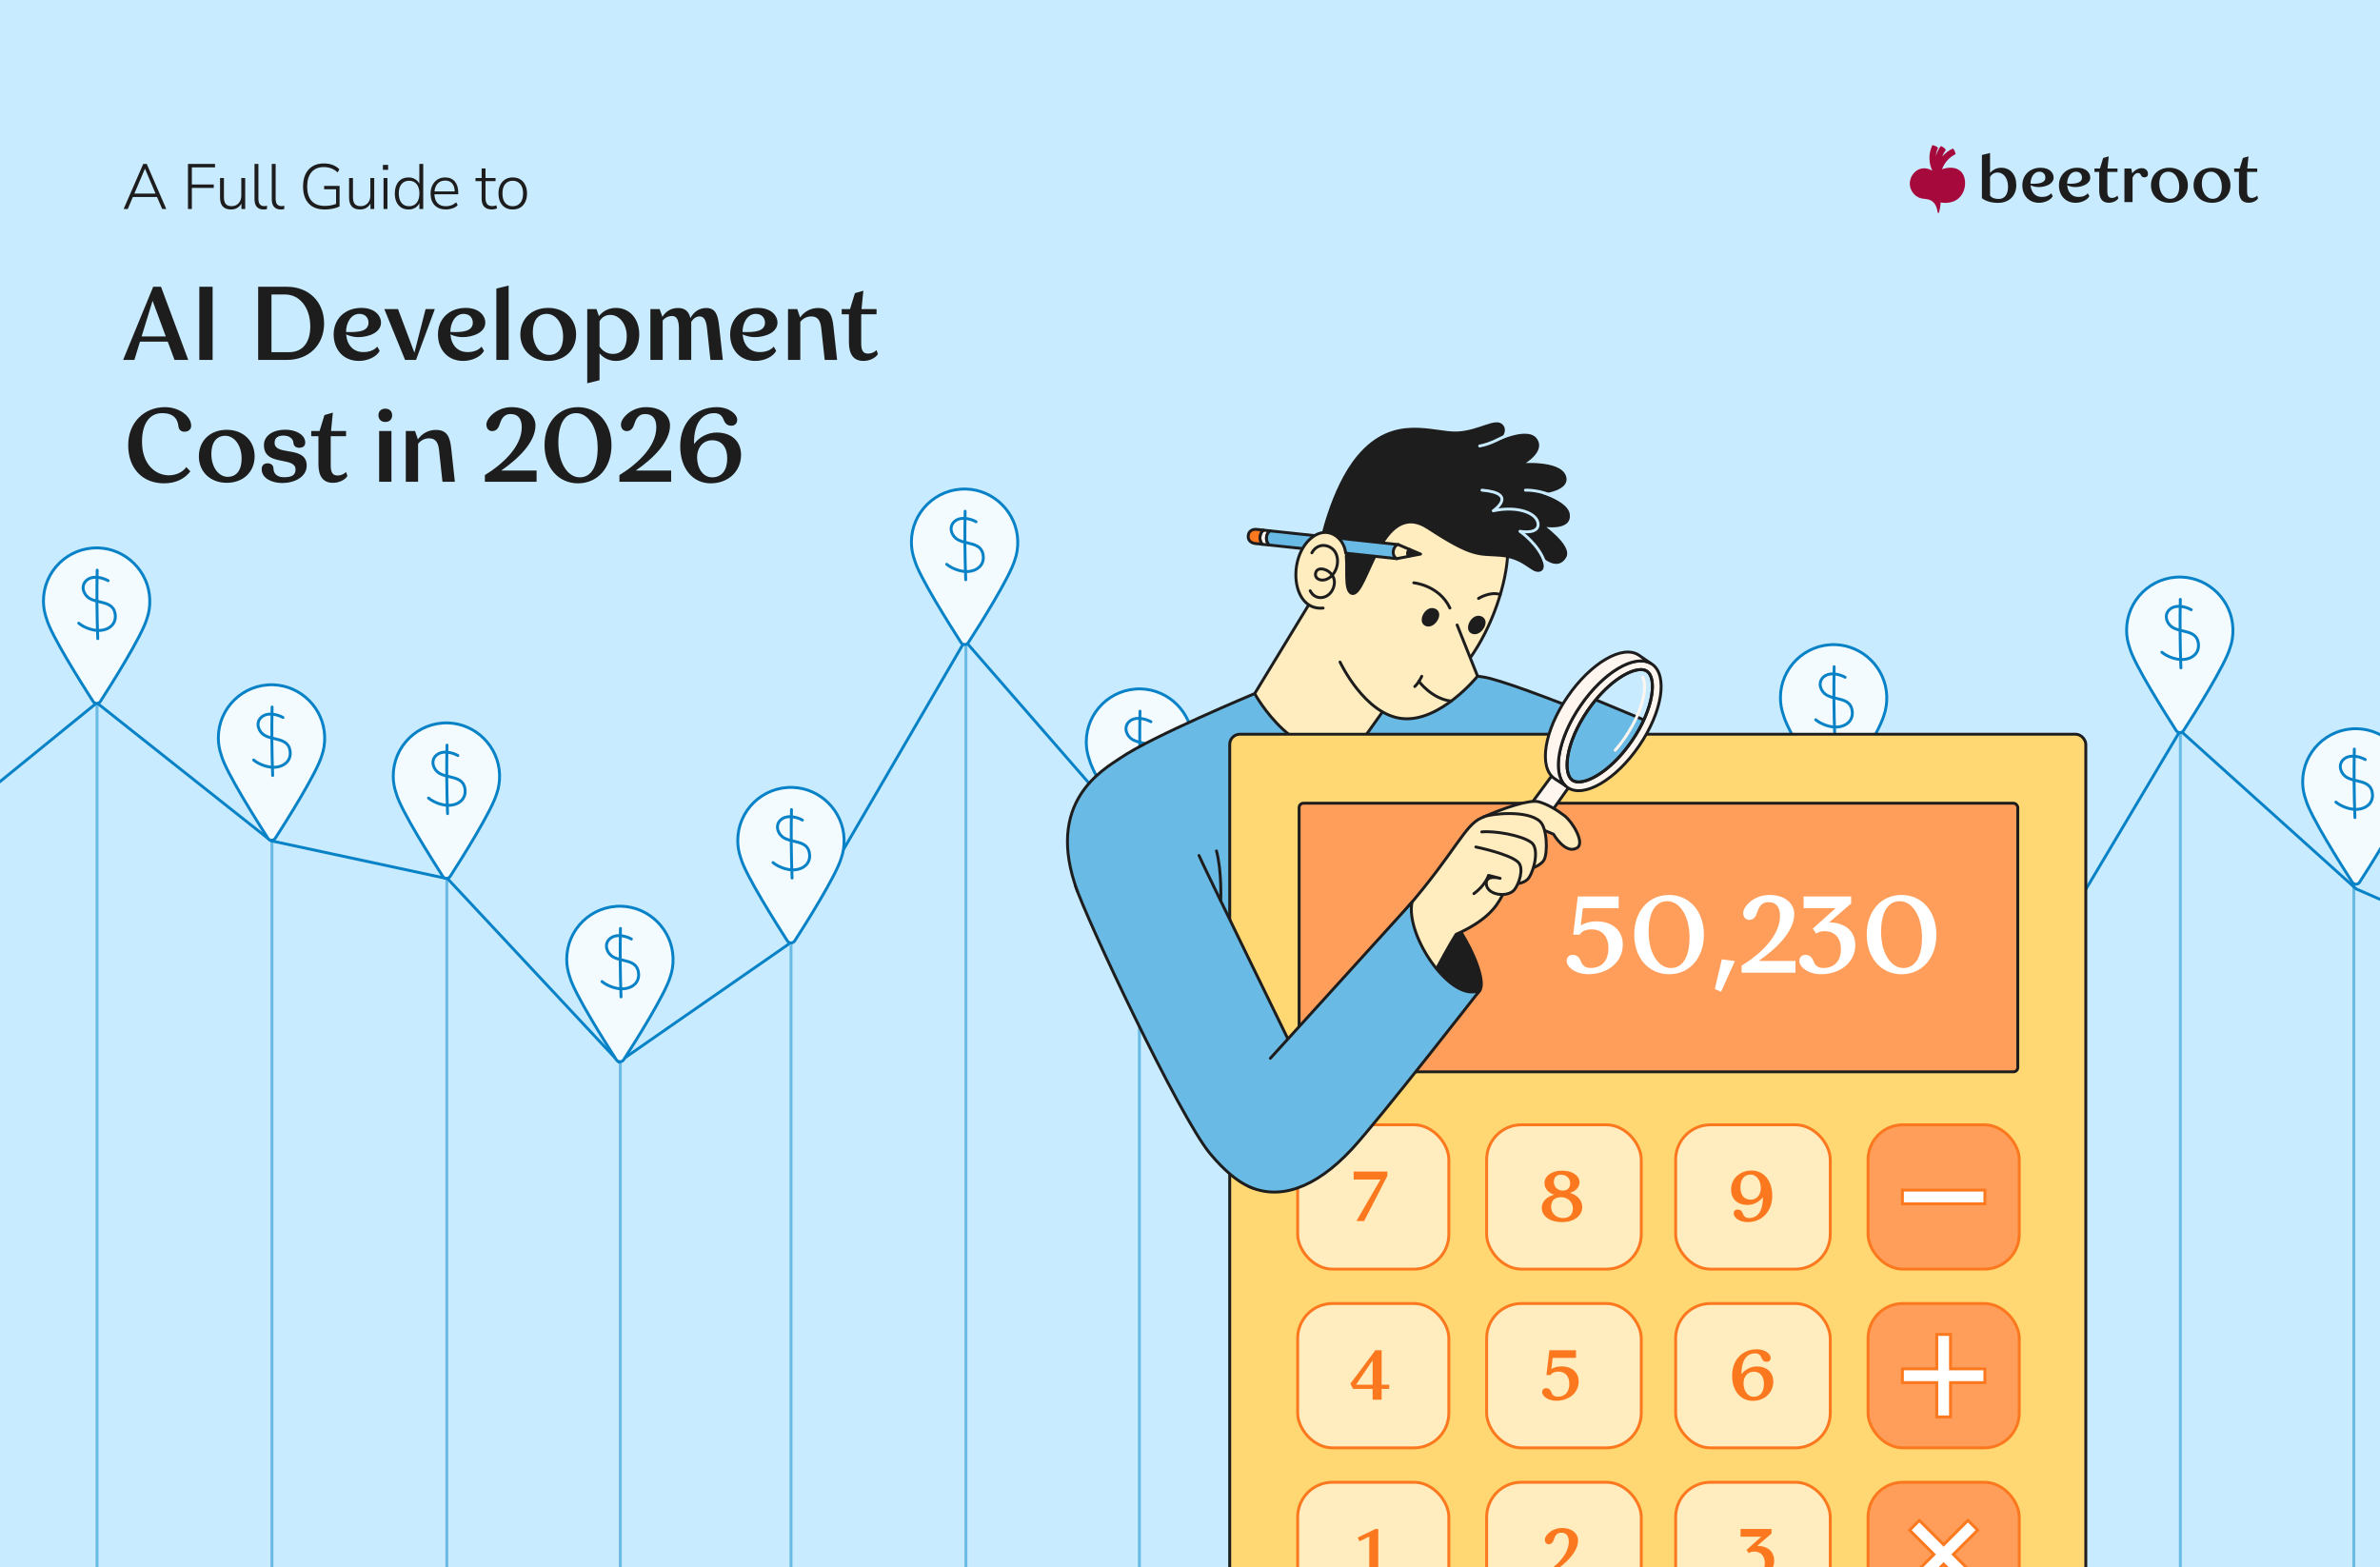 <?xml version="1.0" encoding="UTF-8"?> <svg xmlns="http://www.w3.org/2000/svg" width="410" height="270" viewBox="0 0 410 270" fill="none"><rect x="0" y="0" width="410" height="270" fill="#333333" stroke="none"/><g clip-path="url(#clip0_8030_3192)"><rect width="410" height="270" fill="#C9EBFF"></rect><path d="M30.065 62L28.892 58.85H24.115L23.152 62H21.21L26.39 49.4H27.738L32.428 62H30.065ZM24.395 57.958H28.56L26.285 51.815L24.395 57.958ZM34.336 62V49.4H36.628V62H34.336ZM44.475 62V49.4H49.445C53.172 49.4 55.832 51.99 55.832 55.718C55.832 59.41 53.207 62 49.462 62H44.475ZM49.112 50.73H46.767V60.67H49.795C52.175 60.67 53.452 58.955 53.452 56.242C53.452 53.005 51.632 50.73 49.112 50.73ZM64.989 59.708L65.409 60.425C64.936 61.405 63.431 62.175 61.822 62.175C59.197 62.175 57.481 60.267 57.481 57.608C57.481 54.947 59.424 53.04 62.259 53.04C64.587 53.04 65.636 54.405 65.636 55.578C65.636 57.258 63.572 58.08 61.681 58.08C61.017 58.08 60.194 57.888 59.634 57.608C59.774 59.445 60.859 60.653 62.592 60.653C63.729 60.653 64.552 60.25 64.989 59.708ZM59.617 57.188C61.647 57.275 63.484 57.117 63.484 55.578C63.484 54.86 63.029 54.072 61.892 54.072C60.474 54.072 59.617 55.595 59.617 57.188ZM73.314 53.25H74.906L71.669 62H69.779L66.209 53.25H68.571L71.389 60.758L73.314 53.25ZM82.955 59.708L83.375 60.425C82.903 61.405 81.398 62.175 79.788 62.175C77.163 62.175 75.448 60.267 75.448 57.608C75.448 54.947 77.39 53.04 80.225 53.04C82.553 53.04 83.603 54.405 83.603 55.578C83.603 57.258 81.538 58.08 79.648 58.08C78.983 58.08 78.16 57.888 77.6 57.608C77.74 59.445 78.825 60.653 80.558 60.653C81.695 60.653 82.518 60.25 82.955 59.708ZM77.583 57.188C79.613 57.275 81.45 57.117 81.45 55.578C81.45 54.86 80.995 54.072 79.858 54.072C78.44 54.072 77.583 55.595 77.583 57.188ZM87.623 62H85.505V49.715L87.623 49.19V62ZM94.432 53.04C97.232 53.04 99.245 54.913 99.245 57.608C99.245 60.303 97.267 62.175 94.45 62.175C91.65 62.175 89.637 60.303 89.637 57.608C89.637 54.913 91.615 53.04 94.432 53.04ZM94.607 61.142C96.182 61.142 97.005 59.917 97.005 58.01C97.005 55.682 95.727 54.072 94.187 54.072C92.612 54.072 91.79 55.297 91.79 57.205C91.79 59.532 93.067 61.142 94.607 61.142ZM110.122 57.608C110.122 60.303 108.46 62.175 106.115 62.175C104.977 62.175 103.98 61.703 103.28 60.88V65.5L101.162 66.025V53.25H102.755L103.175 54.458C103.875 53.565 104.907 53.04 106.115 53.04C108.46 53.04 110.122 54.913 110.122 57.608ZM107.97 57.94C107.97 55.788 106.692 54.248 105.135 54.248C104.295 54.248 103.682 54.667 103.28 55.333V59.672C103.805 60.513 104.645 60.968 105.59 60.968C107.165 60.968 107.97 59.83 107.97 57.94ZM123.89 56.225L124.52 62H122.385L121.79 56.505C121.65 55.175 121.265 54.51 120.53 54.51C119.935 54.51 119.427 54.877 119.077 55.455V62H116.96V56.663C116.96 55.193 116.61 54.44 115.805 54.44C115.105 54.44 114.545 54.737 114.16 55.227V62H112.042V53.25H113.635L114.107 54.58C114.72 53.617 115.612 53.057 116.82 53.057C118.045 53.057 118.675 53.705 118.937 54.807C119.515 53.705 120.46 53.057 121.667 53.057C123.277 53.057 123.68 54.265 123.89 56.225ZM133.288 59.708L133.708 60.425C133.236 61.405 131.731 62.175 130.121 62.175C127.496 62.175 125.781 60.267 125.781 57.608C125.781 54.947 127.723 53.04 130.558 53.04C132.886 53.04 133.936 54.405 133.936 55.578C133.936 57.258 131.871 58.08 129.981 58.08C129.316 58.08 128.493 57.888 127.933 57.608C128.073 59.445 129.158 60.653 130.891 60.653C132.028 60.653 132.851 60.25 133.288 59.708ZM127.916 57.188C129.946 57.275 131.783 57.117 131.783 55.578C131.783 54.86 131.328 54.072 130.191 54.072C128.773 54.072 127.916 55.595 127.916 57.188ZM143.573 56.225L144.203 62H142.068L141.473 56.505C141.333 55.175 140.826 54.51 139.776 54.51C138.988 54.51 138.323 54.86 137.868 55.455V62H135.751V53.25H137.343L137.833 54.685C138.551 53.688 139.636 53.057 140.931 53.057C142.856 53.057 143.363 54.265 143.573 56.225ZM145.001 54.142V53.25H146.436L147.276 50.502L148.728 50.083L148.413 53.25H151.003V54.142H148.361V59.165C148.361 60.565 148.798 60.915 149.568 60.915C150.111 60.915 150.688 60.653 151.003 60.303L151.231 61.002C150.793 61.72 149.726 62.175 148.763 62.175C147.031 62.175 146.243 61.038 146.243 58.955V54.142H145.001ZM28.42 70.138C30.922 70.138 32.935 71.73 32.935 73.34C32.935 74.04 32.375 74.373 31.78 74.373C31.22 74.373 30.8 74.075 30.73 73.392C30.608 72.325 30.047 71.17 27.93 71.17C25.725 71.17 24.465 73.025 24.465 76.105C24.465 80.06 26.845 81.88 29.085 81.88C30.293 81.88 31.483 81.355 32.095 80.463L32.795 81.198C31.797 82.51 30.24 83.263 28.262 83.263C24.587 83.263 22.085 80.743 22.085 76.683C22.085 72.832 24.797 70.138 28.42 70.138ZM39.053 74.04C41.853 74.04 43.865 75.912 43.865 78.608C43.865 81.302 41.888 83.175 39.07 83.175C36.27 83.175 34.258 81.302 34.258 78.608C34.258 75.912 36.235 74.04 39.053 74.04ZM39.228 82.142C40.803 82.142 41.625 80.918 41.625 79.01C41.625 76.683 40.348 75.073 38.808 75.073C37.233 75.073 36.41 76.297 36.41 78.205C36.41 80.532 37.688 82.142 39.228 82.142ZM52.573 76.052C52.678 76.91 52.083 77.138 51.54 77.138C50.998 77.138 50.595 76.858 50.543 76.263C50.49 75.597 49.895 75.037 48.81 75.037C47.988 75.037 47.305 75.37 47.305 76.263C47.305 77.347 48.425 77.522 49.65 77.733C51.155 77.978 52.835 78.293 52.835 80.2C52.835 82.177 50.718 83.21 48.635 83.21C46.798 83.21 45.17 82.388 45.083 80.953C45.03 80.078 45.573 79.815 46.115 79.815C46.658 79.815 47.113 80.112 47.113 80.743C47.113 81.442 47.603 82.213 48.898 82.213C50.175 82.213 50.91 81.915 50.91 80.882C50.91 79.85 49.86 79.64 48.705 79.412C47.183 79.115 45.468 78.8 45.468 76.683C45.468 74.985 47.13 74.022 49.125 74.022C50.893 74.022 52.415 74.793 52.573 76.052ZM53.615 75.142V74.25H55.05L55.89 71.502L57.342 71.082L57.027 74.25H59.617V75.142H56.975V80.165C56.975 81.565 57.412 81.915 58.182 81.915C58.725 81.915 59.302 81.653 59.617 81.302L59.845 82.002C59.407 82.72 58.34 83.175 57.377 83.175C55.645 83.175 54.857 82.037 54.857 79.955V75.142H53.615ZM65.193 71.537C65.193 70.855 65.648 70.4 66.383 70.4C67.1 70.4 67.555 70.855 67.555 71.537C67.555 72.237 67.1 72.692 66.383 72.692C65.648 72.692 65.193 72.237 65.193 71.537ZM65.315 74.25H67.433V83H65.315V74.25ZM77.729 77.225L78.359 83H76.224L75.629 77.505C75.489 76.175 74.981 75.51 73.931 75.51C73.144 75.51 72.479 75.86 72.024 76.455V83H69.906V74.25H71.499L71.989 75.685C72.706 74.688 73.791 74.058 75.086 74.058C77.011 74.058 77.519 75.265 77.729 77.225ZM83.53 83V81.845C86.68 79.903 89.882 76.91 89.882 73.603C89.882 72.115 89.235 71.328 87.957 71.328C86.662 71.328 86.312 72.395 86.05 73.165C85.822 73.865 85.402 74.267 84.79 74.267C84.265 74.267 83.792 73.9 83.792 73.112C83.792 72.045 85.56 70.138 88.115 70.138C91.002 70.138 92.245 71.8 92.245 73.287C92.245 76.157 89.322 79.01 86.347 81.058H92.437V83H83.53ZM99.564 70.138C102.942 70.138 105.339 72.832 105.339 76.718C105.339 80.567 102.959 83.263 99.582 83.263C96.204 83.263 93.807 80.567 93.807 76.683C93.807 72.832 96.187 70.138 99.564 70.138ZM99.862 82.23C101.892 82.23 102.959 80.305 102.959 77.155C102.959 73.515 101.262 71.17 99.284 71.17C97.254 71.17 96.187 73.095 96.187 76.245C96.187 79.885 97.884 82.23 99.862 82.23ZM106.708 83V81.845C109.858 79.903 113.061 76.91 113.061 73.603C113.061 72.115 112.413 71.328 111.136 71.328C109.841 71.328 109.491 72.395 109.228 73.165C109.001 73.865 108.581 74.267 107.968 74.267C107.443 74.267 106.971 73.9 106.971 73.112C106.971 72.045 108.738 70.138 111.293 70.138C114.181 70.138 115.423 71.8 115.423 73.287C115.423 76.157 112.501 79.01 109.526 81.058H115.616V83H106.708ZM123.46 70.138C125.613 70.138 126.995 71.362 126.995 72.308C126.995 73.007 126.523 73.34 125.998 73.34C125.333 73.34 124.93 72.99 124.685 72.36C124.475 71.8 124.108 71.17 123.058 71.17C120.818 71.17 119.558 73.095 119.558 76.245V76.49C120.468 75.282 121.938 74.513 123.46 74.513C126.138 74.513 127.66 76.123 127.66 78.362C127.66 81.162 125.49 83.263 122.428 83.263C119.365 83.263 117.178 80.743 117.178 76.858C117.178 72.832 119.785 70.138 123.46 70.138ZM122.69 82.23C124.405 82.23 125.28 80.918 125.28 78.975C125.28 77.067 124.353 75.843 122.69 75.843C120.993 75.843 120.083 77.278 120.083 78.748C120.083 80.585 121.045 82.23 122.69 82.23Z" fill="#1D1D1D"></path><path d="M341.424 26.699L342.823 26.352V29.788C343.071 29.502 343.359 29.283 343.69 29.129C344.021 28.974 344.381 28.898 344.765 28.898C345.151 28.898 345.503 28.97 345.823 29.112C346.143 29.256 346.414 29.457 346.639 29.718C346.861 29.981 347.035 30.294 347.16 30.661C347.283 31.028 347.345 31.435 347.345 31.882C347.345 32.33 347.273 32.741 347.131 33.114C346.989 33.487 346.781 33.809 346.512 34.081C346.242 34.35 345.91 34.562 345.517 34.717C345.123 34.869 344.676 34.948 344.176 34.948C343.65 34.948 343.145 34.88 342.66 34.746C342.174 34.611 341.761 34.409 341.422 34.14V26.699H341.424ZM345.922 32.183C345.922 31.812 345.878 31.477 345.789 31.176C345.7 30.875 345.575 30.617 345.414 30.401C345.252 30.184 345.062 30.017 344.841 29.898C344.621 29.779 344.383 29.718 344.129 29.718C343.843 29.718 343.588 29.786 343.366 29.919C343.143 30.055 342.961 30.241 342.823 30.481V33.686C342.978 33.903 343.183 34.055 343.442 34.142C343.701 34.231 343.985 34.276 344.292 34.276C344.824 34.276 345.229 34.087 345.507 33.71C345.785 33.33 345.922 32.824 345.922 32.183Z" fill="#1D1D1D"></path><path d="M353.627 33.778C353.551 33.94 353.432 34.09 353.273 34.23C353.114 34.368 352.932 34.491 352.724 34.594C352.516 34.698 352.287 34.781 352.035 34.843C351.785 34.904 351.524 34.936 351.255 34.936C350.822 34.936 350.43 34.859 350.074 34.711C349.72 34.561 349.417 34.353 349.167 34.086C348.917 33.819 348.724 33.501 348.588 33.132C348.452 32.761 348.387 32.358 348.387 31.917C348.387 31.478 348.463 31.073 348.618 30.702C348.773 30.331 348.989 30.014 349.266 29.748C349.544 29.481 349.875 29.274 350.261 29.123C350.646 28.973 351.075 28.898 351.545 28.898C351.931 28.898 352.264 28.949 352.546 29.049C352.828 29.149 353.059 29.28 353.239 29.441C353.419 29.602 353.555 29.785 353.644 29.986C353.733 30.187 353.778 30.382 353.778 30.575C353.778 30.853 353.701 31.097 353.546 31.305C353.392 31.512 353.19 31.684 352.938 31.82C352.688 31.955 352.408 32.055 352.101 32.125C351.791 32.195 351.48 32.229 351.164 32.229C350.941 32.229 350.706 32.199 350.458 32.142C350.21 32.083 349.996 32.008 349.809 31.915C349.856 32.523 350.049 33.011 350.388 33.378C350.727 33.744 351.187 33.927 351.764 33.927C352.141 33.927 352.463 33.867 352.73 33.749C352.995 33.63 353.203 33.48 353.349 33.303L353.627 33.778ZM349.796 31.639C350.136 31.656 350.458 31.656 350.763 31.639C351.068 31.625 351.34 31.58 351.579 31.506C351.819 31.432 352.007 31.321 352.145 31.177C352.285 31.031 352.353 30.83 352.353 30.575C352.353 30.459 352.334 30.342 352.296 30.221C352.258 30.102 352.196 29.994 352.111 29.897C352.027 29.799 351.916 29.723 351.783 29.666C351.647 29.609 351.488 29.579 351.304 29.579C351.073 29.579 350.863 29.636 350.674 29.753C350.485 29.869 350.326 30.022 350.199 30.215C350.072 30.408 349.974 30.628 349.905 30.874C349.832 31.122 349.796 31.377 349.796 31.639Z" fill="#1D1D1D"></path><path d="M359.936 33.778C359.859 33.94 359.741 34.09 359.582 34.23C359.423 34.368 359.24 34.491 359.033 34.594C358.825 34.698 358.596 34.781 358.344 34.843C358.093 34.904 357.833 34.936 357.563 34.936C357.131 34.936 356.739 34.859 356.383 34.711C356.029 34.561 355.726 34.353 355.475 34.086C355.225 33.819 355.032 33.501 354.897 33.132C354.761 32.761 354.695 32.358 354.695 31.917C354.695 31.478 354.772 31.073 354.926 30.702C355.081 30.331 355.297 30.014 355.575 29.748C355.853 29.481 356.183 29.274 356.569 29.123C356.955 28.973 357.383 28.898 357.854 28.898C358.24 28.898 358.573 28.949 358.854 29.049C359.136 29.149 359.367 29.28 359.548 29.441C359.728 29.602 359.864 29.785 359.953 29.986C360.042 30.187 360.086 30.382 360.086 30.575C360.086 30.853 360.01 31.097 359.855 31.305C359.7 31.512 359.499 31.684 359.247 31.82C358.997 31.955 358.717 32.055 358.409 32.125C358.1 32.195 357.788 32.229 357.472 32.229C357.25 32.229 357.014 32.199 356.766 32.142C356.518 32.083 356.304 32.008 356.118 31.915C356.164 32.523 356.357 33.011 356.696 33.378C357.036 33.744 357.496 33.927 358.072 33.927C358.45 33.927 358.772 33.867 359.039 33.749C359.304 33.63 359.512 33.48 359.658 33.303L359.936 33.778ZM356.105 31.639C356.444 31.656 356.766 31.656 357.072 31.639C357.377 31.625 357.648 31.58 357.888 31.506C358.127 31.432 358.316 31.321 358.454 31.177C358.594 31.031 358.662 30.83 358.662 30.575C358.662 30.459 358.642 30.342 358.604 30.221C358.566 30.102 358.505 29.994 358.42 29.897C358.335 29.799 358.225 29.723 358.091 29.666C357.956 29.609 357.797 29.579 357.612 29.579C357.381 29.579 357.171 29.636 356.983 29.753C356.794 29.869 356.635 30.022 356.508 30.215C356.381 30.408 356.283 30.628 356.213 30.874C356.141 31.122 356.105 31.377 356.105 31.639Z" fill="#1D1D1D"></path><path d="M360.809 29.032H361.756L362.312 27.215L363.272 26.938L363.064 29.032H364.777V29.621H363.03V32.941C363.03 33.403 363.1 33.713 363.238 33.867C363.378 34.022 363.573 34.098 363.827 34.098C364.005 34.098 364.181 34.06 364.353 33.984C364.527 33.908 364.667 33.81 364.775 33.694L364.925 34.156C364.779 34.395 364.55 34.584 364.243 34.722C363.935 34.859 363.617 34.929 363.295 34.929C362.716 34.929 362.295 34.749 362.028 34.387C361.76 34.024 361.629 33.494 361.629 32.801V29.621H360.809V29.032Z" fill="#1D1D1D"></path><path d="M368.981 28.969C369.288 28.969 369.54 29.064 369.738 29.257C369.935 29.45 370.032 29.685 370.032 29.963C370.032 30.156 369.977 30.302 369.865 30.402C369.752 30.503 369.604 30.552 369.42 30.552C369.25 30.552 369.121 30.518 369.032 30.448C368.943 30.381 368.873 30.283 368.818 30.16C368.779 30.067 368.72 29.984 368.644 29.912C368.567 29.838 368.463 29.802 368.332 29.802C368.124 29.802 367.94 29.874 367.777 30.016C367.616 30.158 367.48 30.353 367.372 30.599V34.809H365.973V29.026H367.141L367.315 29.859C367.531 29.581 367.781 29.363 368.067 29.204C368.351 29.047 368.656 28.969 368.981 28.969Z" fill="#1D1D1D"></path><path d="M373.718 28.898C374.18 28.898 374.606 28.973 374.996 29.117C375.386 29.263 375.721 29.471 376.003 29.736C376.285 30.001 376.504 30.319 376.662 30.69C376.821 31.061 376.9 31.47 376.9 31.917C376.9 32.364 376.824 32.773 376.669 33.142C376.514 33.513 376.296 33.831 376.016 34.096C375.734 34.363 375.399 34.569 375.009 34.715C374.619 34.862 374.193 34.934 373.731 34.934C373.269 34.934 372.843 34.859 372.452 34.715C372.062 34.569 371.727 34.361 371.446 34.096C371.164 33.831 370.945 33.513 370.786 33.142C370.627 32.771 370.549 32.364 370.549 31.917C370.549 31.47 370.625 31.061 370.78 30.69C370.935 30.319 371.153 30.001 371.433 29.736C371.715 29.469 372.05 29.263 372.44 29.117C372.83 28.971 373.256 28.898 373.718 28.898ZM373.835 34.253C374.358 34.253 374.755 34.067 375.02 33.691C375.287 33.318 375.418 32.814 375.418 32.182C375.418 31.796 375.367 31.442 375.268 31.122C375.168 30.802 375.034 30.529 374.869 30.302C374.704 30.075 374.507 29.897 374.28 29.77C374.053 29.642 373.811 29.579 373.557 29.579C373.031 29.579 372.637 29.765 372.372 30.141C372.105 30.514 371.973 31.018 371.973 31.65C371.973 32.036 372.024 32.39 372.124 32.71C372.224 33.03 372.357 33.303 372.522 33.53C372.688 33.757 372.885 33.935 373.112 34.062C373.339 34.19 373.58 34.253 373.835 34.253Z" fill="#1D1D1D"></path><path d="M381.054 28.898C381.516 28.898 381.942 28.973 382.332 29.117C382.722 29.263 383.057 29.471 383.339 29.736C383.621 30.001 383.839 30.319 383.998 30.69C384.157 31.061 384.236 31.47 384.236 31.917C384.236 32.364 384.16 32.773 384.005 33.142C383.85 33.513 383.632 33.831 383.352 34.096C383.07 34.363 382.735 34.569 382.345 34.715C381.955 34.862 381.529 34.934 381.067 34.934C380.605 34.934 380.178 34.859 379.788 34.715C379.398 34.569 379.063 34.361 378.781 34.096C378.5 33.831 378.281 33.513 378.122 33.142C377.963 32.771 377.885 32.364 377.885 31.917C377.885 31.47 377.961 31.061 378.116 30.69C378.271 30.319 378.489 30.001 378.769 29.736C379.051 29.469 379.386 29.263 379.776 29.117C380.164 28.971 380.592 28.898 381.054 28.898ZM381.168 34.253C381.692 34.253 382.088 34.067 382.353 33.691C382.621 33.318 382.752 32.814 382.752 32.182C382.752 31.796 382.701 31.442 382.601 31.122C382.502 30.802 382.368 30.529 382.203 30.302C382.038 30.075 381.84 29.897 381.614 29.77C381.387 29.642 381.145 29.579 380.891 29.579C380.365 29.579 379.971 29.765 379.706 30.141C379.439 30.514 379.307 31.018 379.307 31.65C379.307 32.036 379.358 32.39 379.458 32.71C379.557 33.03 379.691 33.303 379.856 33.53C380.022 33.757 380.219 33.935 380.446 34.062C380.672 34.19 380.914 34.253 381.168 34.253Z" fill="#1D1D1D"></path><path d="M384.883 29.032H385.83L386.386 27.215L387.346 26.938L387.138 29.032H388.851V29.621H387.104V32.941C387.104 33.403 387.174 33.713 387.312 33.867C387.452 34.022 387.647 34.098 387.901 34.098C388.08 34.098 388.256 34.06 388.427 33.984C388.601 33.908 388.741 33.81 388.849 33.694L389 34.156C388.853 34.395 388.624 34.584 388.317 34.722C388.01 34.859 387.692 34.929 387.369 34.929C386.791 34.929 386.369 34.749 386.102 34.387C385.835 34.024 385.703 33.494 385.703 32.801V29.621H384.883V29.032Z" fill="#1D1D1D"></path><path d="M337.961 29.717C337.908 29.653 337.774 29.494 337.548 29.335C337.48 29.288 337.412 29.244 337.342 29.206C337.136 29.091 336.924 29.013 336.71 28.962C336.543 28.922 336.375 28.901 336.212 28.892C335.453 28.85 334.773 29.081 334.559 29.159C334.679 28.814 334.894 28.328 335.286 27.834C335.848 27.124 336.496 26.747 336.878 26.564C336.867 26.437 336.835 26.24 336.734 26.024C336.636 25.814 336.513 25.668 336.424 25.579C335.725 25.901 335.097 26.376 334.597 26.963C334.597 26.961 334.597 26.959 334.599 26.959C334.775 26.456 335.017 26.075 335.212 25.818C335.139 25.712 335.023 25.568 334.847 25.433C334.656 25.286 334.472 25.206 334.345 25.163C334.003 25.615 333.738 26.115 333.556 26.649C333.531 26.726 333.505 26.802 333.484 26.88C333.505 26.651 333.541 26.429 333.598 26.208C333.677 25.903 333.779 25.651 333.868 25.462C333.772 25.375 333.634 25.263 333.446 25.172C333.227 25.061 333.026 25.019 332.886 25C332.738 25.316 332.621 25.64 332.538 25.973C332.39 26.567 332.379 27.05 332.379 27.268C332.386 28.199 332.663 28.947 332.882 29.409C332.799 29.356 332.589 29.231 332.297 29.132C331.926 29.004 331.421 28.92 330.866 29.072C330.075 29.288 329.645 29.863 329.509 30.049C329.424 30.166 328.816 31.04 329.055 32.165C329.085 32.301 329.278 33.111 330.014 33.704C331.048 34.541 331.981 34.018 332.856 34.669C333.225 34.942 333.641 35.466 333.793 36.579C333.812 36.712 334.001 36.725 334.037 36.593C334.192 36.04 334.287 35.464 334.317 34.87C334.402 34.887 334.694 34.944 335.093 34.949C335.182 34.949 335.277 34.949 335.375 34.942C336.011 34.906 336.821 34.715 337.484 34.094C337.56 34.022 337.632 33.946 337.7 33.867C337.721 33.842 337.743 33.816 337.764 33.791C337.961 33.547 338.118 33.28 338.237 32.998C338.249 32.968 338.262 32.941 338.273 32.911C338.714 31.777 338.565 30.459 337.961 29.717Z" fill="#A60A3D"></path><path d="M21.297 36L24.674 28.245H25.279L28.645 36H27.941L27.05 33.932H22.892L22.012 36H21.297ZM24.96 29.081L23.145 33.349H26.797L24.982 29.081H24.96ZM32.381 36V28.245H37.045V28.828H33.052V31.787H36.825V32.37H33.052V36H32.381ZM39.809 36.088C38.54 36.088 37.906 35.399 37.906 34.02V30.665H38.577V33.987C38.577 34.508 38.683 34.893 38.896 35.142C39.109 35.391 39.442 35.516 39.897 35.516C40.388 35.516 40.788 35.351 41.096 35.021C41.411 34.691 41.569 34.251 41.569 33.701V30.665H42.24V36H41.591V35.054C41.415 35.391 41.169 35.648 40.854 35.824C40.546 36 40.198 36.088 39.809 36.088ZM45.394 36.088C44.895 36.088 44.51 35.938 44.239 35.637C43.975 35.329 43.843 34.889 43.843 34.317V28.245H44.514V34.24C44.514 35.083 44.844 35.505 45.504 35.505C45.687 35.505 45.856 35.483 46.01 35.439L45.988 36.022C45.775 36.066 45.577 36.088 45.394 36.088ZM48.366 36.088C47.867 36.088 47.482 35.938 47.211 35.637C46.947 35.329 46.815 34.889 46.815 34.317V28.245H47.486V34.24C47.486 35.083 47.816 35.505 48.476 35.505C48.659 35.505 48.828 35.483 48.982 35.439L48.96 36.022C48.747 36.066 48.549 36.088 48.366 36.088ZM55.957 36.088C54.733 36.088 53.801 35.74 53.163 35.043C52.525 34.346 52.206 33.371 52.206 32.117C52.206 31.303 52.346 30.599 52.624 30.005C52.91 29.411 53.317 28.956 53.845 28.641C54.381 28.318 55.026 28.157 55.781 28.157C56.903 28.157 57.798 28.491 58.465 29.158L58.168 29.708C57.809 29.378 57.439 29.143 57.057 29.004C56.676 28.857 56.247 28.784 55.77 28.784C54.854 28.784 54.15 29.077 53.658 29.664C53.167 30.243 52.921 31.061 52.921 32.117C52.921 33.21 53.174 34.042 53.68 34.614C54.194 35.186 54.956 35.472 55.968 35.472C56.658 35.472 57.299 35.355 57.893 35.12V32.601H55.836V32.029H58.498V35.56C58.308 35.663 58.069 35.754 57.783 35.835C57.505 35.916 57.204 35.978 56.881 36.022C56.566 36.066 56.258 36.088 55.957 36.088ZM62.037 36.088C60.768 36.088 60.134 35.399 60.134 34.02V30.665H60.805V33.987C60.805 34.508 60.911 34.893 61.124 35.142C61.336 35.391 61.67 35.516 62.125 35.516C62.616 35.516 63.016 35.351 63.324 35.021C63.639 34.691 63.797 34.251 63.797 33.701V30.665H64.468V36H63.819V35.054C63.643 35.391 63.397 35.648 63.082 35.824C62.774 36 62.425 36.088 62.037 36.088ZM65.961 29.257V28.41H66.863V29.257H65.961ZM66.071 36V30.665H66.742V36H66.071ZM70.379 36.088C69.895 36.088 69.477 35.978 69.125 35.758C68.773 35.531 68.498 35.212 68.3 34.801C68.11 34.383 68.014 33.892 68.014 33.327C68.014 32.484 68.227 31.813 68.652 31.314C69.078 30.815 69.653 30.566 70.379 30.566C70.805 30.566 71.179 30.665 71.501 30.863C71.831 31.054 72.077 31.318 72.238 31.655V28.245H72.909V36H72.249V34.988C72.088 35.333 71.842 35.604 71.512 35.802C71.19 35.993 70.812 36.088 70.379 36.088ZM70.467 35.527C71.01 35.527 71.443 35.336 71.765 34.955C72.088 34.566 72.249 34.024 72.249 33.327C72.249 32.63 72.088 32.091 71.765 31.71C71.443 31.329 71.01 31.138 70.467 31.138C69.925 31.138 69.492 31.329 69.169 31.71C68.854 32.091 68.696 32.63 68.696 33.327C68.696 34.024 68.854 34.566 69.169 34.955C69.492 35.336 69.925 35.527 70.467 35.527ZM76.827 36.088C76.006 36.088 75.357 35.846 74.88 35.362C74.411 34.871 74.176 34.2 74.176 33.349C74.176 32.799 74.283 32.315 74.495 31.897C74.708 31.479 75.001 31.153 75.375 30.918C75.757 30.683 76.193 30.566 76.684 30.566C77.396 30.566 77.949 30.797 78.345 31.259C78.741 31.721 78.939 32.355 78.939 33.162V33.47H74.836C74.858 34.13 75.038 34.64 75.375 34.999C75.72 35.351 76.197 35.527 76.805 35.527C77.135 35.527 77.443 35.476 77.729 35.373C78.023 35.27 78.309 35.098 78.587 34.856L78.851 35.362C78.617 35.589 78.316 35.769 77.949 35.901C77.583 36.026 77.209 36.088 76.827 36.088ZM76.695 31.105C76.138 31.105 75.702 31.281 75.386 31.633C75.078 31.978 74.899 32.425 74.847 32.975H78.334C78.32 32.388 78.173 31.93 77.894 31.6C77.616 31.27 77.216 31.105 76.695 31.105ZM84.751 36.088C84.157 36.088 83.71 35.927 83.409 35.604C83.116 35.281 82.969 34.819 82.969 34.218V31.204H81.913V30.665H82.969V29.015H83.64V30.665H85.367V31.204H83.64V34.13C83.64 34.577 83.732 34.918 83.915 35.153C84.098 35.388 84.403 35.505 84.828 35.505C84.953 35.505 85.074 35.49 85.191 35.461C85.308 35.432 85.411 35.399 85.499 35.362L85.631 35.89C85.55 35.941 85.422 35.985 85.246 36.022C85.07 36.066 84.905 36.088 84.751 36.088ZM88.327 36.088C87.828 36.088 87.395 35.978 87.029 35.758C86.662 35.531 86.376 35.212 86.171 34.801C85.973 34.383 85.874 33.892 85.874 33.327C85.874 32.77 85.973 32.286 86.171 31.875C86.376 31.457 86.662 31.134 87.029 30.907C87.395 30.68 87.828 30.566 88.327 30.566C88.833 30.566 89.269 30.68 89.636 30.907C90.002 31.134 90.285 31.457 90.483 31.875C90.688 32.286 90.791 32.77 90.791 33.327C90.791 33.892 90.688 34.383 90.483 34.801C90.285 35.212 90.002 35.531 89.636 35.758C89.269 35.978 88.833 36.088 88.327 36.088ZM88.327 35.527C88.87 35.527 89.302 35.336 89.625 34.955C89.948 34.566 90.109 34.024 90.109 33.327C90.109 32.63 89.948 32.091 89.625 31.71C89.302 31.329 88.87 31.138 88.327 31.138C87.784 31.138 87.352 31.329 87.029 31.71C86.713 32.091 86.556 32.63 86.556 33.327C86.556 34.024 86.713 34.566 87.029 34.955C87.352 35.336 87.784 35.527 88.327 35.527Z" fill="#1D1D1D"></path><path d="M16.717 120.867L16.717 286.121" stroke="#69BAE5" stroke-width="0.5"></path><path d="M46.848 144.695L46.848 282.488" stroke="#69BAE5" stroke-width="0.5"></path><path d="M76.978 151.016L76.978 283.462" stroke="#69BAE5" stroke-width="0.5"></path><path d="M106.863 182.844L106.863 342.022" stroke="#69BAE5" stroke-width="0.5"></path><path d="M136.266 162.188L136.266 321.366" stroke="#69BAE5" stroke-width="0.5"></path><path d="M166.396 111.148L166.396 275.673" stroke="#69BAE5" stroke-width="0.5"></path><path d="M196.281 145.18L196.281 309.705" stroke="#69BAE5" stroke-width="0.5"></path><path d="M226.416 159.031L226.416 282.972" stroke="#69BAE5" stroke-width="0.5"></path><path d="M256.059 184.305L256.059 316.994" stroke="#69BAE5" stroke-width="0.5"></path><path d="M285.945 177.5L285.945 309.703" stroke="#69BAE5" stroke-width="0.5"></path><path d="M345.963 175.062L345.963 316.986" stroke="#69BAE5" stroke-width="0.5"></path><path d="M315.834 137.156L315.834 282.968" stroke="#69BAE5" stroke-width="0.5"></path><path d="M375.607 126.234L375.607 282.983" stroke="#69BAE5" stroke-width="0.5"></path><path d="M405.494 126.234L405.494 282.983" stroke="#69BAE5" stroke-width="0.5"></path><path d="M-14.886 146.749L-37.687 168.436L-97 205.751L-77.203 331.39H607.449L609.176 131.6L584.94 164.13L554.646 139.094L525.149 196.98L495.174 167.16L465.358 156.476L435.063 165.885L405.885 153.127L375.591 125.859L346.094 175.452L315.959 137.5L285.984 176.888L255.849 184.383L228.106 159.665L196.376 144.995L166.241 110.391L135.788 162.695L106.61 182.947L77.112 151.373L46.659 144.835L16.683 121.075L-14.886 146.749Z" stroke="#0882C7" stroke-width="0.5"></path><path d="M166.45 84.246C161.243 84.099 157.008 88.262 157.008 93.396C157.008 94.442 157.191 95.45 157.54 96.44C158.328 99.319 163.682 107.754 165.552 110.688C165.845 111.147 166.524 111.147 166.817 110.688C168.687 107.809 174.004 99.338 174.829 96.44C175.196 95.432 175.361 94.313 175.324 93.139C175.178 88.317 171.236 84.393 166.45 84.246Z" fill="#F4FBFF" stroke="#0882C7" stroke-width="0.5" stroke-miterlimit="10" stroke-linecap="round" stroke-linejoin="round"></path><path d="M77.185 124.535C71.978 124.388 67.742 128.551 67.742 133.685C67.742 134.731 67.925 135.739 68.274 136.729C69.062 139.608 74.416 148.043 76.286 150.977C76.58 151.436 77.258 151.436 77.551 150.977C79.421 148.098 84.739 139.627 85.564 136.729C85.93 135.721 86.096 134.602 86.059 133.429C85.912 128.606 81.97 124.682 77.185 124.535Z" fill="#F4FBFF" stroke="#0882C7" stroke-width="0.5" stroke-miterlimit="10" stroke-linecap="round" stroke-linejoin="round"></path><path d="M16.927 94.387C11.72 94.24 7.484 98.402 7.484 103.537C7.484 104.582 7.668 105.591 8.016 106.581C8.804 109.46 14.158 117.895 16.029 120.829C16.322 121.287 17 121.287 17.294 120.829C19.164 117.95 24.481 109.478 25.306 106.581C25.673 105.572 25.838 104.454 25.801 103.28C25.654 98.457 21.712 94.533 16.927 94.387Z" fill="#F4FBFF" stroke="#0882C7" stroke-width="0.5" stroke-miterlimit="10" stroke-linecap="round" stroke-linejoin="round"></path><path d="M196.573 118.676C191.366 118.529 187.131 122.691 187.131 127.826C187.131 128.871 187.314 129.88 187.663 130.87C188.451 133.749 193.805 142.184 195.675 145.118C195.968 145.576 196.647 145.576 196.94 145.118C198.81 142.239 204.127 133.767 204.952 130.87C205.319 129.861 205.484 128.743 205.447 127.569C205.301 122.747 201.359 118.822 196.573 118.676Z" fill="#F4FBFF" stroke="#0882C7" stroke-width="0.5" stroke-miterlimit="10" stroke-linecap="round" stroke-linejoin="round"></path><path d="M226.673 132.277C221.466 132.131 217.23 136.293 217.23 141.427C217.23 142.473 217.414 143.481 217.762 144.471C218.551 147.35 223.904 155.786 225.775 158.719C226.068 159.178 226.746 159.178 227.04 158.719C228.91 155.841 234.227 147.369 235.052 144.471C235.419 143.463 235.584 142.344 235.547 141.171C235.4 136.348 231.458 132.424 226.673 132.277Z" fill="#F4FBFF" stroke="#0882C7" stroke-width="0.5" stroke-miterlimit="10" stroke-linecap="round" stroke-linejoin="round"></path><path d="M256.204 157.605C250.997 157.459 246.762 161.621 246.762 166.756C246.762 167.801 246.945 168.809 247.293 169.8C248.082 172.679 253.436 181.114 255.306 184.048C255.599 184.506 256.278 184.506 256.571 184.048C258.441 181.169 263.758 172.697 264.583 169.8C264.95 168.791 265.115 167.672 265.078 166.499C264.932 161.676 260.99 157.752 256.204 157.605Z" fill="#F4FBFF" stroke="#0882C7" stroke-width="0.5" stroke-miterlimit="10" stroke-linecap="round" stroke-linejoin="round"></path><path d="M286.177 150.59C280.97 150.443 276.734 154.606 276.734 159.74C276.734 160.785 276.918 161.794 277.266 162.784C278.054 165.663 283.408 174.098 285.278 177.032C285.572 177.49 286.25 177.49 286.544 177.032C288.414 174.153 293.731 165.681 294.556 162.784C294.923 161.775 295.088 160.657 295.051 159.483C294.904 154.661 290.962 150.736 286.177 150.59Z" fill="#F4FBFF" stroke="#0882C7" stroke-width="0.5" stroke-miterlimit="10" stroke-linecap="round" stroke-linejoin="round"></path><path d="M316.155 111.051C310.948 110.904 306.713 115.066 306.713 120.201C306.713 121.246 306.896 122.255 307.245 123.245C308.033 126.124 313.387 134.559 315.257 137.493C315.55 137.951 316.229 137.951 316.522 137.493C318.392 134.614 323.709 126.142 324.534 123.245C324.901 122.236 325.066 121.118 325.03 119.944C324.883 115.122 320.941 111.197 316.155 111.051Z" fill="#F4FBFF" stroke="#0882C7" stroke-width="0.5" stroke-miterlimit="10" stroke-linecap="round" stroke-linejoin="round"></path><path d="M346.304 148.269C341.097 148.123 336.861 152.285 336.861 157.42C336.861 158.465 337.045 159.473 337.393 160.464C338.181 163.343 343.535 171.778 345.405 174.712C345.699 175.17 346.377 175.17 346.671 174.712C348.541 171.833 353.858 163.361 354.683 160.464C355.05 159.455 355.215 158.337 355.178 157.163C355.031 152.34 351.089 148.416 346.304 148.269Z" fill="#F4FBFF" stroke="#0882C7" stroke-width="0.5" stroke-miterlimit="10" stroke-linecap="round" stroke-linejoin="round"></path><path d="M168.146 89.881C167.205 89.347 165.731 89.042 164.79 89.576C163.417 90.364 163.696 91.941 164.688 92.755C166.188 93.95 169.24 93.162 169.392 95.908C169.468 97.307 168.426 98.324 166.824 98.452C165.476 98.553 163.9 97.892 163.086 97.205" fill="#F4FBFF"></path><path d="M168.146 89.881C167.205 89.347 165.731 89.042 164.79 89.576C163.417 90.364 163.696 91.941 164.688 92.755C166.188 93.95 169.24 93.162 169.392 95.908C169.468 97.307 168.426 98.324 166.824 98.452C165.476 98.553 163.9 97.892 163.086 97.205" stroke="#0882C7" stroke-width="0.5" stroke-miterlimit="10" stroke-linecap="round" stroke-linejoin="round"></path><path d="M166.262 88.07C166.186 92.139 166.212 95.802 166.364 99.871L166.262 88.07Z" fill="#F4FBFF"></path><path d="M166.262 88.07C166.186 92.139 166.212 95.802 166.364 99.871" stroke="#0882C7" stroke-width="0.5" stroke-miterlimit="10" stroke-linecap="round" stroke-linejoin="round"></path><path d="M78.881 130.155C77.94 129.62 76.465 129.315 75.524 129.849C74.151 130.638 74.431 132.215 75.422 133.028C76.923 134.224 79.974 133.435 80.127 136.182C80.203 137.581 79.16 138.598 77.558 138.725C76.211 138.827 74.634 138.166 73.82 137.479" fill="#F4FBFF"></path><path d="M78.881 130.155C77.94 129.62 76.465 129.315 75.524 129.849C74.151 130.638 74.431 132.215 75.422 133.028C76.923 134.224 79.974 133.435 80.127 136.182C80.203 137.581 79.16 138.598 77.558 138.725C76.211 138.827 74.634 138.166 73.82 137.479" stroke="#0882C7" stroke-width="0.5" stroke-miterlimit="10" stroke-linecap="round" stroke-linejoin="round"></path><path d="M77.001 128.367C76.924 132.436 76.95 136.098 77.102 140.167L77.001 128.367Z" fill="#F4FBFF"></path><path d="M77.001 128.367C76.924 132.436 76.95 136.098 77.102 140.167" stroke="#0882C7" stroke-width="0.5" stroke-miterlimit="10" stroke-linecap="round" stroke-linejoin="round"></path><path d="M47.056 117.965C41.849 117.818 37.613 121.981 37.613 127.115C37.613 128.16 37.797 129.169 38.145 130.159C38.933 133.038 44.287 141.473 46.157 144.407C46.451 144.865 47.129 144.865 47.422 144.407C49.293 141.528 54.61 133.056 55.435 130.159C55.801 129.15 55.967 128.032 55.93 126.858C55.783 122.036 51.841 118.111 47.056 117.965Z" fill="#F4FBFF" stroke="#0882C7" stroke-width="0.5" stroke-miterlimit="10" stroke-linecap="round" stroke-linejoin="round"></path><path d="M48.75 123.6C47.809 123.066 46.334 122.761 45.393 123.295C44.02 124.083 44.3 125.66 45.291 126.474C46.792 127.669 49.843 126.881 49.996 129.627C50.072 131.026 49.029 132.043 47.427 132.17C46.08 132.272 44.503 131.611 43.69 130.924" fill="#F4FBFF"></path><path d="M48.75 123.6C47.809 123.066 46.334 122.761 45.393 123.295C44.02 124.083 44.3 125.66 45.291 126.474C46.792 127.669 49.843 126.881 49.996 129.627C50.072 131.026 49.029 132.043 47.427 132.17C46.08 132.272 44.503 131.611 43.69 130.924" stroke="#0882C7" stroke-width="0.5" stroke-miterlimit="10" stroke-linecap="round" stroke-linejoin="round"></path><path d="M46.872 121.797C46.795 125.866 46.821 129.528 46.973 133.597L46.872 121.797Z" fill="#F4FBFF"></path><path d="M46.872 121.797C46.795 125.866 46.821 129.528 46.973 133.597" stroke="#0882C7" stroke-width="0.5" stroke-miterlimit="10" stroke-linecap="round" stroke-linejoin="round"></path><path d="M107.071 156.113C101.864 155.966 97.629 160.129 97.629 165.263C97.629 166.309 97.812 167.317 98.161 168.307C98.949 171.186 104.303 179.621 106.173 182.555C106.466 183.014 107.145 183.014 107.438 182.555C109.308 179.676 114.625 171.205 115.45 168.307C115.817 167.299 115.982 166.18 115.946 165.007C115.799 160.184 111.857 156.26 107.071 156.113Z" fill="#F4FBFF" stroke="#0882C7" stroke-width="0.5" stroke-miterlimit="10" stroke-linecap="round" stroke-linejoin="round"></path><path d="M108.769 161.764C107.828 161.23 106.354 160.925 105.413 161.459C104.04 162.247 104.319 163.824 105.311 164.638C106.811 165.833 109.863 165.045 110.015 167.791C110.092 169.19 109.049 170.207 107.447 170.334C106.099 170.436 104.523 169.775 103.709 169.088" fill="#F4FBFF"></path><path d="M108.769 161.764C107.828 161.23 106.354 160.925 105.413 161.459C104.04 162.247 104.319 163.824 105.311 164.638C106.811 165.833 109.863 165.045 110.015 167.791C110.092 169.19 109.049 170.207 107.447 170.334C106.099 170.436 104.523 169.775 103.709 169.088" stroke="#0882C7" stroke-width="0.5" stroke-miterlimit="10" stroke-linecap="round" stroke-linejoin="round"></path><path d="M106.883 159.938C106.807 164.007 106.833 167.669 106.985 171.738L106.883 159.938Z" fill="#F4FBFF"></path><path d="M106.883 159.938C106.807 164.007 106.833 167.669 106.985 171.738" stroke="#0882C7" stroke-width="0.5" stroke-miterlimit="10" stroke-linecap="round" stroke-linejoin="round"></path><path d="M18.619 100.03C17.678 99.496 16.203 99.19 15.262 99.724C13.889 100.513 14.169 102.09 15.161 102.903C16.661 104.099 19.712 103.31 19.865 106.057C19.941 107.456 18.899 108.473 17.297 108.6C15.949 108.702 14.372 108.041 13.559 107.354" fill="#F4FBFF"></path><path d="M18.619 100.03C17.678 99.496 16.203 99.19 15.262 99.724C13.889 100.513 14.169 102.09 15.161 102.903C16.661 104.099 19.712 103.31 19.865 106.057C19.941 107.456 18.899 108.473 17.297 108.6C15.949 108.702 14.372 108.041 13.559 107.354" stroke="#0882C7" stroke-width="0.5" stroke-miterlimit="10" stroke-linecap="round" stroke-linejoin="round"></path><path d="M16.739 98.219C16.663 102.288 16.688 105.95 16.841 110.019L16.739 98.219Z" fill="#F4FBFF"></path><path d="M16.739 98.219C16.663 102.288 16.688 105.95 16.841 110.019" stroke="#0882C7" stroke-width="0.5" stroke-miterlimit="10" stroke-linecap="round" stroke-linejoin="round"></path><path d="M198.267 124.334C197.326 123.8 195.852 123.495 194.911 124.029C193.538 124.817 193.817 126.394 194.809 127.208C196.309 128.403 199.361 127.615 199.513 130.362C199.59 131.76 198.547 132.778 196.945 132.905C195.597 133.006 194.021 132.345 193.207 131.659" fill="#F4FBFF"></path><path d="M198.267 124.334C197.326 123.8 195.852 123.495 194.911 124.029C193.538 124.817 193.817 126.394 194.809 127.208C196.309 128.403 199.361 127.615 199.513 130.362C199.59 131.76 198.547 132.778 196.945 132.905C195.597 133.006 194.021 132.345 193.207 131.659" stroke="#0882C7" stroke-width="0.5" stroke-miterlimit="10" stroke-linecap="round" stroke-linejoin="round"></path><path d="M196.383 122.516C196.307 126.585 196.333 130.247 196.485 134.316L196.383 122.516Z" fill="#F4FBFF"></path><path d="M196.383 122.516C196.307 126.585 196.333 130.247 196.485 134.316" stroke="#0882C7" stroke-width="0.5" stroke-miterlimit="10" stroke-linecap="round" stroke-linejoin="round"></path><path d="M228.189 137.912C227.248 137.378 225.773 137.073 224.833 137.607C223.459 138.396 223.739 139.972 224.731 140.786C226.231 141.981 229.283 141.193 229.435 143.94C229.511 145.338 228.469 146.356 226.867 146.483C225.519 146.585 223.943 145.923 223.129 145.237" fill="#F4FBFF"></path><path d="M228.189 137.912C227.248 137.378 225.773 137.073 224.833 137.607C223.459 138.396 223.739 139.972 224.731 140.786C226.231 141.981 229.283 141.193 229.435 143.94C229.511 145.338 228.469 146.356 226.867 146.483C225.519 146.585 223.943 145.923 223.129 145.237" stroke="#0882C7" stroke-width="0.5" stroke-miterlimit="10" stroke-linecap="round" stroke-linejoin="round"></path><path d="M226.305 136.094C226.229 140.163 226.254 143.825 226.407 147.894L226.305 136.094Z" fill="#F4FBFF"></path><path d="M226.305 136.094C226.229 140.163 226.254 143.825 226.407 147.894" stroke="#0882C7" stroke-width="0.5" stroke-miterlimit="10" stroke-linecap="round" stroke-linejoin="round"></path><path d="M257.898 163.225C256.957 162.691 255.482 162.386 254.542 162.92C253.168 163.708 253.448 165.285 254.44 166.099C255.94 167.294 258.992 166.506 259.144 169.252C259.22 170.651 258.178 171.668 256.576 171.795C255.228 171.897 253.652 171.236 252.838 170.549" fill="#F4FBFF"></path><path d="M257.898 163.225C256.957 162.691 255.482 162.386 254.542 162.92C253.168 163.708 253.448 165.285 254.44 166.099C255.94 167.294 258.992 166.506 259.144 169.252C259.22 170.651 258.178 171.668 256.576 171.795C255.228 171.897 253.652 171.236 252.838 170.549" stroke="#0882C7" stroke-width="0.5" stroke-miterlimit="10" stroke-linecap="round" stroke-linejoin="round"></path><path d="M256.014 161.438C255.938 165.507 255.963 169.169 256.116 173.238L256.014 161.438Z" fill="#F4FBFF"></path><path d="M256.014 161.438C255.938 165.507 255.963 169.169 256.116 173.238" stroke="#0882C7" stroke-width="0.5" stroke-miterlimit="10" stroke-linecap="round" stroke-linejoin="round"></path><path d="M287.873 156.209C286.932 155.675 285.457 155.37 284.516 155.904C283.143 156.692 283.423 158.269 284.414 159.083C285.915 160.278 288.966 159.49 289.119 162.237C289.195 163.635 288.152 164.653 286.55 164.78C285.203 164.881 283.626 164.22 282.812 163.534" fill="#F4FBFF"></path><path d="M287.873 156.209C286.932 155.675 285.457 155.37 284.516 155.904C283.143 156.692 283.423 158.269 284.414 159.083C285.915 160.278 288.966 159.49 289.119 162.237C289.195 163.635 288.152 164.653 286.55 164.78C285.203 164.881 283.626 164.22 282.812 163.534" stroke="#0882C7" stroke-width="0.5" stroke-miterlimit="10" stroke-linecap="round" stroke-linejoin="round"></path><path d="M285.995 154.406C285.918 158.475 285.944 162.137 286.096 166.207L285.995 154.406Z" fill="#F4FBFF"></path><path d="M285.995 154.406C285.918 158.475 285.944 162.137 286.096 166.207" stroke="#0882C7" stroke-width="0.5" stroke-miterlimit="10" stroke-linecap="round" stroke-linejoin="round"></path><path d="M317.853 116.67C316.912 116.136 315.438 115.831 314.497 116.365C313.124 117.153 313.403 118.73 314.395 119.544C315.895 120.739 318.947 119.951 319.099 122.697C319.176 124.096 318.133 125.114 316.531 125.241C315.183 125.342 313.607 124.681 312.793 123.995" fill="#F4FBFF"></path><path d="M317.853 116.67C316.912 116.136 315.438 115.831 314.497 116.365C313.124 117.153 313.403 118.73 314.395 119.544C315.895 120.739 318.947 119.951 319.099 122.697C319.176 124.096 318.133 125.114 316.531 125.241C315.183 125.342 313.607 124.681 312.793 123.995" stroke="#0882C7" stroke-width="0.5" stroke-miterlimit="10" stroke-linecap="round" stroke-linejoin="round"></path><path d="M315.965 114.859C315.889 118.928 315.915 122.591 316.067 126.66L315.965 114.859Z" fill="#F4FBFF"></path><path d="M315.965 114.859C315.889 118.928 315.915 122.591 316.067 126.66" stroke="#0882C7" stroke-width="0.5" stroke-miterlimit="10" stroke-linecap="round" stroke-linejoin="round"></path><path d="M347.998 153.905C347.057 153.37 345.582 153.065 344.641 153.599C343.268 154.388 343.548 155.965 344.539 156.778C346.04 157.974 349.091 157.185 349.244 159.932C349.32 161.331 348.277 162.348 346.675 162.475C345.328 162.577 343.751 161.916 342.938 161.229" fill="#F4FBFF"></path><path d="M347.998 153.905C347.057 153.37 345.582 153.065 344.641 153.599C343.268 154.388 343.548 155.965 344.539 156.778C346.04 157.974 349.091 157.185 349.244 159.932C349.32 161.331 348.277 162.348 346.675 162.475C345.328 162.577 343.751 161.916 342.938 161.229" stroke="#0882C7" stroke-width="0.5" stroke-miterlimit="10" stroke-linecap="round" stroke-linejoin="round"></path><path d="M346.116 152.094C346.04 156.163 346.065 159.825 346.218 163.894L346.116 152.094Z" fill="#F4FBFF"></path><path d="M346.116 152.094C346.04 156.163 346.065 159.825 346.218 163.894" stroke="#0882C7" stroke-width="0.5" stroke-miterlimit="10" stroke-linecap="round" stroke-linejoin="round"></path><path d="M375.788 99.41C370.581 99.263 366.346 103.426 366.346 108.56C366.346 109.606 366.529 110.614 366.877 111.604C367.666 114.483 373.02 122.918 374.89 125.852C375.183 126.311 375.862 126.311 376.155 125.852C378.025 122.973 383.342 114.502 384.167 111.604C384.534 110.596 384.699 109.477 384.662 108.304C384.516 103.481 380.574 99.557 375.788 99.41Z" fill="#F4FBFF" stroke="#0882C7" stroke-width="0.5" stroke-miterlimit="10" stroke-linecap="round" stroke-linejoin="round"></path><path d="M377.484 105.037C376.543 104.503 375.068 104.198 374.128 104.732C372.754 105.521 373.034 107.097 374.026 107.911C375.526 109.106 378.578 108.318 378.73 111.065C378.806 112.463 377.764 113.481 376.162 113.608C374.814 113.71 373.238 113.048 372.424 112.362" fill="#F4FBFF"></path><path d="M377.484 105.037C376.543 104.503 375.068 104.198 374.128 104.732C372.754 105.521 373.034 107.097 374.026 107.911C375.526 109.106 378.578 108.318 378.73 111.065C378.806 112.463 377.764 113.481 376.162 113.608C374.814 113.71 373.238 113.048 372.424 112.362" stroke="#0882C7" stroke-width="0.5" stroke-miterlimit="10" stroke-linecap="round" stroke-linejoin="round"></path><path d="M375.6 103.25C375.524 107.319 375.549 110.981 375.702 115.05L375.6 103.25Z" fill="#F4FBFF"></path><path d="M375.6 103.25C375.524 107.319 375.549 110.981 375.702 115.05" stroke="#0882C7" stroke-width="0.5" stroke-miterlimit="10" stroke-linecap="round" stroke-linejoin="round"></path><path d="M406.118 125.535C400.911 125.388 396.676 129.551 396.676 134.685C396.676 135.731 396.859 136.739 397.207 137.729C397.996 140.608 403.35 149.043 405.22 151.977C405.513 152.436 406.192 152.436 406.485 151.977C408.355 149.098 413.672 140.627 414.497 137.729C414.864 136.721 415.029 135.602 414.992 134.429C414.846 129.606 410.904 125.682 406.118 125.535Z" fill="#F4FBFF" stroke="#0882C7" stroke-width="0.5" stroke-miterlimit="10" stroke-linecap="round" stroke-linejoin="round"></path><path d="M407.461 130.85C406.52 130.316 405.045 130.011 404.104 130.545C402.731 131.333 403.011 132.91 404.002 133.724C405.503 134.919 408.554 134.131 408.707 136.877C408.783 138.276 407.74 139.293 406.138 139.42C404.791 139.522 403.214 138.861 402.4 138.174" fill="#F4FBFF"></path><path d="M407.461 130.85C406.52 130.316 405.045 130.011 404.104 130.545C402.731 131.333 403.011 132.91 404.002 133.724C405.503 134.919 408.554 134.131 408.707 136.877C408.783 138.276 407.74 139.293 406.138 139.42C404.791 139.522 403.214 138.861 402.4 138.174" stroke="#0882C7" stroke-width="0.5" stroke-miterlimit="10" stroke-linecap="round" stroke-linejoin="round"></path><path d="M405.577 129.039C405.501 133.108 405.526 136.77 405.679 140.839L405.577 129.039Z" fill="#F4FBFF"></path><path d="M405.577 129.039C405.501 133.108 405.526 136.77 405.679 140.839" stroke="#0882C7" stroke-width="0.5" stroke-miterlimit="10" stroke-linecap="round" stroke-linejoin="round"></path><path d="M136.534 135.644C131.327 135.498 127.092 139.66 127.092 144.795C127.092 145.84 127.275 146.848 127.624 147.839C128.412 150.718 133.766 159.153 135.636 162.087C135.929 162.545 136.608 162.545 136.901 162.087C138.771 159.208 144.088 150.736 144.913 147.839C145.28 146.83 145.445 145.712 145.408 144.538C145.262 139.715 141.32 135.791 136.534 135.644Z" fill="#F4FBFF" stroke="#0882C7" stroke-width="0.5" stroke-miterlimit="10" stroke-linecap="round" stroke-linejoin="round"></path><path d="M138.228 141.272C137.287 140.738 135.813 140.432 134.872 140.967C133.499 141.755 133.778 143.332 134.77 144.146C136.27 145.341 139.322 144.552 139.474 147.299C139.551 148.698 138.508 149.715 136.906 149.842C135.558 149.944 133.982 149.283 133.168 148.596" fill="#F4FBFF"></path><path d="M138.228 141.272C137.287 140.738 135.813 140.432 134.872 140.967C133.499 141.755 133.778 143.332 134.77 144.146C136.27 145.341 139.322 144.552 139.474 147.299C139.551 148.698 138.508 149.715 136.906 149.842C135.558 149.944 133.982 149.283 133.168 148.596" stroke="#0882C7" stroke-width="0.5" stroke-miterlimit="10" stroke-linecap="round" stroke-linejoin="round"></path><path d="M136.346 139.461C136.27 143.53 136.295 147.192 136.448 151.261L136.346 139.461Z" fill="#F4FBFF"></path><path d="M136.346 139.461C136.27 143.53 136.295 147.192 136.448 151.261" stroke="#0882C7" stroke-width="0.5" stroke-miterlimit="10" stroke-linecap="round" stroke-linejoin="round"></path><path d="M185.611 153.541C179.86 138.09 190.108 132.561 193.078 130.533C198.485 126.842 216.147 119.479 216.147 119.479C216.147 119.479 247.715 114.463 256.762 116.889C265.806 119.315 291.705 130.533 291.705 130.533C292.852 138.028 297.082 164.08 306.419 144.044C297.063 161.472 309.903 147.103 298.829 150.537C287.757 153.97 259.764 139.721 259.764 139.721L228.063 192.592L185.608 153.544L185.611 153.541Z" fill="#69BAE5" stroke="#1D1D1D" stroke-width="0.5" stroke-linecap="round" stroke-linejoin="round"></path><path d="M226.38 102.659L216.145 119.484C216.145 119.484 223.234 132.586 233.526 129.142C235.974 125.664 240.672 119.135 240.672 119.135L239.77 80.273L226.38 102.659Z" fill="#FFECBF" stroke="#1D1D1D" stroke-width="0.5" stroke-linecap="round" stroke-linejoin="round"></path><path d="M241.148 120.742C252.541 121.681 261.063 101.339 259.604 92.154C258.699 86.456 252.909 80.565 241.92 83.57C235.419 85.348 232.854 93.238 232.822 94.042" fill="#FFECBF"></path><path d="M241.148 120.742C252.541 121.681 261.063 101.339 259.604 92.154C258.699 86.456 252.909 80.565 241.92 83.57C235.419 85.348 232.854 93.238 232.822 94.042" stroke="#1D1D1D" stroke-width="0.5" stroke-linecap="round" stroke-linejoin="round"></path><path d="M251.018 107.664C251.276 108.297 254.54 116.484 254.54 116.484C254.54 116.484 248.164 124.393 241.641 123.793C235.118 123.192 230.846 114.048 230.846 114.048" fill="#FFECBF"></path><path d="M251.018 107.664C251.276 108.297 254.54 116.484 254.54 116.484C254.54 116.484 248.164 124.393 241.641 123.793C235.118 123.192 230.846 114.048 230.846 114.048" stroke="#1D1D1D" stroke-width="0.5" stroke-linecap="round" stroke-linejoin="round"></path><path d="M243.549 100.398C243.549 100.398 247.936 100.806 249.775 104.749" stroke="#1D1D1D" stroke-width="0.5" stroke-linecap="round" stroke-linejoin="round"></path><rect x="211.842" y="126.484" width="147.478" height="196.104" rx="1.75" fill="#FFD873" stroke="#1D1D1D" stroke-width="0.5"></rect><rect x="223.797" y="138.367" width="123.806" height="46.269" rx="0.75" fill="#FF9E5A" stroke="#1D1D1D" stroke-width="0.5"></rect><rect x="223.547" y="193.766" width="26.045" height="24.864" rx="6" fill="#FFECBF" stroke="#FB781E" stroke-width="0.5"></rect><rect x="223.547" y="224.555" width="26.045" height="24.864" rx="6" fill="#FFECBF" stroke="#FB781E" stroke-width="0.5"></rect><rect x="223.547" y="255.344" width="26.045" height="24.864" rx="6" fill="#FFECBF" stroke="#FB781E" stroke-width="0.5"></rect><rect x="256.102" y="193.766" width="26.637" height="24.864" rx="6" fill="#FFECBF" stroke="#FB781E" stroke-width="0.5"></rect><rect x="256.102" y="224.555" width="26.637" height="24.864" rx="6" fill="#FFECBF" stroke="#FB781E" stroke-width="0.5"></rect><rect x="256.102" y="255.344" width="26.637" height="24.864" rx="6" fill="#FFECBF" stroke="#FB781E" stroke-width="0.5"></rect><rect x="288.66" y="193.766" width="26.637" height="24.864" rx="6" fill="#FFECBF" stroke="#FB781E" stroke-width="0.5"></rect><rect x="288.66" y="224.555" width="26.637" height="24.864" rx="6" fill="#FFECBF" stroke="#FB781E" stroke-width="0.5"></rect><rect x="288.66" y="255.344" width="26.637" height="24.864" rx="6" fill="#FFECBF" stroke="#FB781E" stroke-width="0.5"></rect><rect x="321.809" y="193.766" width="26.045" height="24.864" rx="6" fill="#FF9E5A" stroke="#FB781E" stroke-width="0.5"></rect><rect x="321.809" y="224.555" width="26.045" height="24.864" rx="6" fill="#FF9E5A" stroke="#FB781E" stroke-width="0.5"></rect><rect x="321.809" y="255.344" width="26.045" height="24.864" rx="6" fill="#FF9E5A" stroke="#FB781E" stroke-width="0.5"></rect><path d="M254.705 103.091C254.705 103.091 256.718 101.815 258.45 102.421" stroke="#1D1D1D" stroke-width="0.5" stroke-linecap="round" stroke-linejoin="round"></path><path d="M244.436 117.375C244.436 117.375 246.645 120.402 249.997 120.777" stroke="#1D1D1D" stroke-width="0.5" stroke-linecap="round" stroke-linejoin="round"></path><path d="M244.924 116.5C244.924 116.5 244.451 117.574 243.723 118.261" stroke="#1D1D1D" stroke-width="0.5" stroke-linecap="round" stroke-linejoin="round"></path><path d="M246.853 104.758C246.608 104.731 246.348 104.77 246.11 104.883C245.392 105.224 244.847 106.139 244.921 106.934C244.95 107.25 245.114 107.562 245.387 107.731C246.537 108.447 247.9 107.1 247.935 105.926C247.954 105.256 247.442 104.822 246.853 104.758Z" fill="#1D1D1D"></path><path d="M254.836 106.086C254.59 106.059 254.33 106.099 254.093 106.211C253.374 106.552 252.83 107.467 252.903 108.262C252.933 108.578 253.097 108.89 253.369 109.059C254.519 109.775 255.883 108.429 255.917 107.254C255.937 106.584 255.424 106.15 254.836 106.086Z" fill="#1D1D1D"></path><path d="M232.884 102.216C235.513 103.026 237.801 85.56 246.026 90.951C253.874 96.094 254.707 95.354 258.467 95.658C262.702 95.999 263.818 98.483 265.152 98.248C266.662 97.981 264.504 94.459 264.504 94.459C264.504 94.459 267.869 98.751 269.573 95.93C270.689 94.083 265.483 90.426 265.483 90.426C265.483 90.426 270.701 91.434 270.157 88.511C269.76 86.387 264.495 84.947 264.495 84.947C264.495 84.947 270.429 84.631 269.527 82.056C268.624 79.48 261.876 80.054 261.876 80.054C261.876 80.054 266.059 77.938 264.58 75.75C263.102 73.562 257.152 76.626 257.152 76.626C257.152 76.626 259.808 74.676 258.751 73.388C257.694 72.1 254.904 74.416 251.022 74.587C246.929 74.769 240.158 71.32 234.01 78.659C229.368 84.199 227.475 93.919 227.475 93.919L229.856 94.822C229.856 94.822 231.202 93.011 231.82 95.305C232.311 97.127 231.433 101.772 232.882 102.219L232.884 102.216Z" fill="#1D1D1D" stroke="#1D1D1D" stroke-width="0.5" stroke-linecap="round" stroke-linejoin="round"></path><path d="M218.656 93.894L217.45 93.764C216.785 93.065 217.001 91.762 217.648 91.328L218.838 91.456C218.097 91.829 217.886 93.158 218.656 93.894Z" fill="#FFF6EF" stroke="#1D1D1D" stroke-width="0.5" stroke-linecap="round" stroke-linejoin="round"></path><path d="M217.452 93.757L216.175 93.62C216.175 93.62 214.907 93.485 215.037 92.271C215.167 91.057 216.435 91.192 216.435 91.192L217.651 91.322C217.003 91.756 216.788 93.058 217.452 93.757Z" fill="#FB781E" stroke="#1D1D1D" stroke-width="0.5" stroke-linecap="round" stroke-linejoin="round"></path><path d="M240.868 93.81L240.608 96.238L218.655 93.891C217.885 93.155 218.096 91.826 218.837 91.453L240.868 93.81Z" fill="#69BAE5" stroke="#1D1D1D" stroke-width="0.5" stroke-linecap="round" stroke-linejoin="round"></path><path d="M244.722 95.448L242.674 95.838C242.331 95.465 242.49 94.869 242.824 94.641L244.719 95.448H244.722Z" fill="#1D1D1D" stroke="#1D1D1D" stroke-width="0.5" stroke-linecap="round" stroke-linejoin="round"></path><path d="M242.672 95.843L240.607 96.238C239.59 95.637 239.997 93.989 240.867 93.812L242.822 94.646C242.486 94.874 242.329 95.473 242.672 95.843Z" fill="#FFECBF" stroke="#1D1D1D" stroke-width="0.5" stroke-linecap="round" stroke-linejoin="round"></path><path d="M231.824 95.303C231.534 92.566 228.712 90.457 225.997 92.598C221.715 95.977 222.456 105.283 227.929 104.75" fill="#FFECBF"></path><path d="M231.824 95.303C231.534 92.566 228.712 90.457 225.997 92.598C221.715 95.977 222.456 105.283 227.929 104.75" stroke="#1D1D1D" stroke-width="0.5" stroke-linecap="round" stroke-linejoin="round"></path><path d="M225.994 95.238C226.605 94.046 227.959 93.563 229.246 94.335C231.007 95.392 230.691 98.463 228.925 99.584C227.606 100.42 226.178 99.63 226.735 98.458C227.292 97.286 230.34 98.49 229.825 100.84C229.31 103.189 226.639 103.697 225.705 101.769" stroke="#1D1D1D" stroke-width="0.5" stroke-linecap="round" stroke-linejoin="round"></path><path d="M262.787 84.443C262.787 84.443 264.545 84.323 266.946 85.218" stroke="#C9EBFF" stroke-width="0.5" stroke-linecap="round" stroke-linejoin="round"></path><path d="M254.904 76.829C256.942 76.466 258.499 75.434 260.258 74.656" stroke="#C9EBFF" stroke-width="0.5" stroke-linecap="round" stroke-linejoin="round"></path><path d="M266.125 96.963C265.184 93.814 261.841 91.526 261.841 91.526C261.841 91.526 265.083 92.131 264.968 90.265C264.853 88.398 261.473 87.086 257.243 87.989C257.243 87.989 261.667 84.984 255.301 84.438" stroke="#C9EBFF" stroke-width="0.5" stroke-linecap="round" stroke-linejoin="round"></path><path d="M206.552 147.375C206.638 147.794 222.945 181.192 222.945 181.192L216.797 204.869C216.797 204.869 213.565 204.869 208.46 198.731C203.16 192.356 187.029 158.108 185.246 152.521" fill="#69BAE5"></path><path d="M206.552 147.375C206.638 147.794 222.945 181.192 222.945 181.192L216.797 204.869C216.797 204.869 213.565 204.869 208.46 198.731C203.16 192.356 187.029 158.108 185.246 152.521" stroke="#1D1D1D" stroke-width="0.5" stroke-linecap="round" stroke-linejoin="round"></path><path d="M210.296 155.187C210.296 155.187 210.505 150.108 209.561 146.586" stroke="#1D1D1D" stroke-width="0.5" stroke-linecap="round" stroke-linejoin="round"></path><path d="M254.973 170.531C256.692 167.644 247.93 151.222 243.238 155.416C240.122 160.458 251.589 176.214 254.973 170.531Z" fill="#1D1D1D" stroke="#1D1D1D" stroke-width="0.5" stroke-linecap="round" stroke-linejoin="round"></path><path d="M272.859 119.711L284.218 124.437C284.218 124.437 277.44 137.694 270.818 135.611C265.242 133.858 269.791 122.438 272.861 119.711H272.859Z" fill="#69BAE5" stroke="#1D1D1D" stroke-width="0.5" stroke-linecap="round" stroke-linejoin="round"></path><path d="M267.418 133.516L262.391 140.331L265.645 142.107L270.27 135.595L267.418 133.516Z" fill="#FFF6EF" stroke="#1D1D1D" stroke-width="0.5" stroke-linecap="round" stroke-linejoin="round"></path><path d="M284.581 114.403C281.788 112.493 276.272 115.705 272.258 121.572C268.241 127.441 267.248 133.747 270.041 135.658C272.829 137.568 278.349 134.36 282.364 128.489C286.378 122.619 287.369 116.314 284.581 114.403ZM284.542 119.728C284.159 122.173 282.945 124.984 281.125 127.642C277.952 132.283 274.109 134.711 271.954 134.711C271.885 134.711 271.819 134.708 271.755 134.704C271.412 134.677 271.12 134.583 270.89 134.424C270.066 133.857 269.761 132.329 270.075 130.333C270.46 127.89 271.674 125.079 273.494 122.421C276.67 117.778 280.512 115.35 282.668 115.35C282.737 115.35 282.8 115.352 282.867 115.357C283.205 115.384 283.497 115.48 283.735 115.642C284.554 116.203 284.855 117.731 284.542 119.728Z" fill="#FFF6EF" stroke="#1D1D1D" stroke-width="0.5" stroke-linecap="round" stroke-linejoin="round"></path><path d="M284.541 119.722C284.158 122.167 282.944 124.978 281.124 127.636C277.951 132.277 274.108 134.705 271.953 134.705C271.884 134.705 271.818 134.702 271.754 134.697C271.411 134.67 271.119 134.577 270.889 134.418C270.065 133.851 269.76 132.323 270.074 130.327C270.459 127.884 271.673 125.073 273.493 122.415C276.669 117.772 280.511 115.344 282.667 115.344C282.736 115.344 282.799 115.346 282.866 115.351C283.204 115.378 283.496 115.474 283.734 115.636C284.553 116.197 284.854 117.725 284.541 119.722Z" stroke="#1D1D1D" stroke-width="0.5" stroke-linecap="round" stroke-linejoin="round"></path><path d="M283.001 116.688C283.246 117.109 283.433 118.049 283.195 119.557C282.834 121.855 281.679 124.516 279.943 127.052C279.384 127.869 278.815 128.602 278.246 129.257" stroke="#FFF6EF" stroke-width="0.5" stroke-linecap="round" stroke-linejoin="round"></path><path d="M284.346 114.265C281.489 112.668 276.16 115.861 272.253 121.574C268.442 127.141 267.354 133.106 269.639 135.333C268.989 134.913 268.197 134.401 267.807 134.133C265.014 132.225 266.005 125.917 270.024 120.048C274.039 114.179 279.554 110.971 282.347 112.879C282.847 113.222 283.779 113.87 284.348 114.267L284.346 114.265Z" fill="#FFF6EF" stroke="#1D1D1D" stroke-width="0.5" stroke-linecap="round" stroke-linejoin="round"></path><path d="M261.195 144.811C261.195 144.811 260.19 152.007 259.079 153.78C258.25 155.102 257.372 158.048 250.837 160.954C248.975 163.839 243.08 175.055 243.271 174.773C243.384 174.608 241.68 157.246 241.68 157.246L254.076 143.062L261.195 144.811Z" fill="#FFECBF" stroke="#1D1D1D" stroke-width="0.5" stroke-linecap="round" stroke-linejoin="round"></path><path d="M242.164 156.693C250.963 146.429 252.253 142.215 255.196 140.9C259.105 139.154 263.526 137.69 265.086 138.124C266.471 138.511 268.026 139.392 269.5 140.51C270.881 141.56 273.09 145.217 271.678 146.063C269.667 147.265 267.619 143.701 267.619 143.701L264.254 142.303L258.926 143.583" fill="#FFECBF"></path><path d="M242.164 156.693C250.963 146.429 252.253 142.215 255.196 140.9C259.105 139.154 263.526 137.69 265.086 138.124C266.471 138.511 268.026 139.392 269.5 140.51C270.881 141.56 273.09 145.217 271.678 146.063C269.667 147.265 267.619 143.701 267.619 143.701L264.254 142.303L258.926 143.583" stroke="#1D1D1D" stroke-width="0.5" stroke-linecap="round" stroke-linejoin="round"></path><path d="M255.617 140.718C257.017 140.127 263.158 139.531 265.289 141.503C266.552 142.671 266.63 146.882 266.01 148.101C265.39 149.32 262.001 150.671 260.931 149.173C259.862 147.674 262.493 146.693 262.493 146.693L262.479 145.008L258.06 146.264" fill="#FFECBF"></path><path d="M255.617 140.718C257.017 140.127 263.158 139.531 265.289 141.503C266.552 142.671 266.63 146.882 266.01 148.101C265.39 149.32 262.001 150.671 260.931 149.173C259.862 147.674 262.493 146.693 262.493 146.693L262.479 145.008L258.06 146.264" stroke="#1D1D1D" stroke-width="0.5" stroke-linecap="round" stroke-linejoin="round"></path><path d="M255.262 143.311C257.334 143.093 262.042 143.838 263.798 145.131C265.225 146.181 264.271 149.945 263.369 151.226C262.275 152.776 258.751 152.504 257.984 150.833C257.155 149.026 260.26 148.763 260.26 148.763L260.098 147.952L256.537 148.54" fill="#FFECBF"></path><path d="M255.262 143.311C257.334 143.093 262.042 143.838 263.798 145.131C265.225 146.181 264.271 149.945 263.369 151.226C262.275 152.776 258.751 152.504 257.984 150.833C257.155 149.026 260.26 148.763 260.26 148.763L260.098 147.952L256.537 148.54" stroke="#1D1D1D" stroke-width="0.5" stroke-linecap="round" stroke-linejoin="round"></path><path d="M254.243 145.906C254.243 145.906 260.148 147.113 261.56 148.56C262.583 149.607 261.666 152.313 260.881 153.274C259.753 154.657 256.229 154.262 256.045 152.315C255.883 150.586 258.424 151.309 258.424 151.309L256.425 150.794C256.425 150.794 255.923 152.489 253.904 153.944" fill="#FFECBF"></path><path d="M254.243 145.906C254.243 145.906 260.148 147.113 261.56 148.56C262.583 149.607 261.666 152.313 260.881 153.274C259.753 154.657 256.229 154.262 256.045 152.315C255.883 150.586 258.424 151.309 258.424 151.309L256.425 150.794C256.425 150.794 255.923 152.489 253.904 153.944" stroke="#1D1D1D" stroke-width="0.5" stroke-linecap="round" stroke-linejoin="round"></path><path d="M218.844 182.308C218.844 182.308 239.74 159.315 243.24 155.43C242.077 161.36 250.216 173.03 254.974 170.545C254.974 170.545 237.609 192.854 232.906 197.931C226.382 204.97 220.158 206.712 215.148 204.391" fill="#69BAE5"></path><path d="M218.844 182.308C218.844 182.308 239.74 159.315 243.24 155.43C242.077 161.36 250.216 173.03 254.974 170.545C254.974 170.545 237.609 192.854 232.906 197.931C226.382 204.97 220.158 206.712 215.148 204.391" stroke="#1D1D1D" stroke-width="0.5" stroke-linecap="round" stroke-linejoin="round"></path><path d="M238.996 201.82V202.602L238.973 202.614L234.995 210.345H233.669L237.812 203.194H233.195V201.82H238.996Z" fill="#FB781E"></path><path d="M236.936 232.602H238.014V238.545H239.316V239.268H238.014V241.127H236.463V239.268H233.1L232.627 238.368L236.936 232.602ZM233.598 238.545H236.463V234.342L233.598 238.545Z" fill="#FB781E"></path><path d="M236.947 263.398H237.432V271.923H235.881V264.701L234.189 265.518L233.893 264.867L236.947 263.398Z" fill="#FB781E"></path><path d="M271.493 232.602V233.916H267.479L267.254 235.834C267.728 235.562 268.296 235.384 268.971 235.384C270.877 235.384 271.954 236.473 271.954 237.989C271.954 239.883 270.344 241.304 268.095 241.304C266.615 241.304 265.668 240.475 265.668 239.836C265.668 239.362 265.988 239.137 266.343 239.137C266.793 239.137 267.065 239.374 267.231 239.8C267.373 240.179 267.621 240.606 268.332 240.606C269.669 240.606 270.344 239.718 270.344 238.403C270.344 237.113 269.669 236.284 268.45 236.284C267.846 236.284 267.373 236.473 267.124 236.876H266.402L266.911 232.602H271.493Z" fill="#FB781E"></path><path d="M265.953 271.929V271.148C268.084 269.833 270.251 267.809 270.251 265.571C270.251 264.565 269.813 264.032 268.948 264.032C268.072 264.032 267.835 264.754 267.658 265.275C267.504 265.749 267.22 266.021 266.806 266.021C266.45 266.021 266.131 265.772 266.131 265.239C266.131 264.517 267.326 263.227 269.055 263.227C271.008 263.227 271.849 264.351 271.849 265.358C271.849 267.3 269.872 269.23 267.859 270.615H271.979V271.929H265.953Z" fill="#FB781E"></path><path d="M302.641 232.438C304.097 232.438 305.032 233.266 305.032 233.906C305.032 234.379 304.712 234.604 304.357 234.604C303.907 234.604 303.635 234.367 303.469 233.941C303.327 233.562 303.079 233.136 302.368 233.136C300.853 233.136 300.001 234.438 300.001 236.57V236.735C300.616 235.919 301.611 235.398 302.641 235.398C304.452 235.398 305.482 236.487 305.482 238.002C305.482 239.897 304.014 241.318 301.942 241.318C299.87 241.318 298.391 239.613 298.391 236.984C298.391 234.261 300.155 232.438 302.641 232.438ZM302.12 240.619C303.28 240.619 303.872 239.731 303.872 238.417C303.872 237.126 303.244 236.297 302.12 236.297C300.971 236.297 300.356 237.268 300.356 238.263C300.356 239.506 301.007 240.619 302.12 240.619Z" fill="#FB781E"></path><path d="M305.174 263.398V264.18L302.712 266.299C304.31 266.299 305.636 267.14 305.636 268.857C305.636 270.704 304.026 272.101 301.8 272.101C300.32 272.101 299.373 271.272 299.373 270.633C299.373 270.159 299.693 269.934 300.048 269.934C300.498 269.934 300.77 270.171 300.936 270.597C301.078 270.976 301.326 271.402 302.037 271.402C303.375 271.402 304.026 270.55 304.026 269.319C304.026 268.075 303.386 267.282 302.167 267.282C301.812 267.282 301.516 267.365 301.255 267.554L300.877 266.998L303.422 264.713H299.847V263.398H305.174Z" fill="#FB781E"></path><path d="M267.74 205.808C266.722 205.477 266.071 204.754 266.071 203.831C266.071 202.564 267.326 201.664 269.078 201.664C270.83 201.664 272.097 202.505 272.097 203.677C272.097 204.529 271.458 205.192 270.44 205.5C271.73 205.867 272.571 206.767 272.571 207.939C272.571 209.467 271.126 210.532 269.09 210.532C267.054 210.532 265.598 209.526 265.598 208.081C265.598 207.004 266.438 206.152 267.74 205.808ZM269.22 205.098C270.061 205.098 270.487 204.612 270.487 203.819C270.487 202.955 269.789 202.363 268.948 202.363C268.107 202.363 267.681 202.836 267.681 203.63C267.681 204.506 268.38 205.098 269.22 205.098ZM269.244 209.834C270.369 209.834 270.961 209.206 270.961 208.164C270.961 207.016 270.025 206.234 268.924 206.234C267.8 206.234 267.208 206.862 267.208 207.904C267.208 209.064 268.143 209.834 269.244 209.834Z" fill="#FB781E"></path><path d="M301.052 210.529C299.596 210.529 298.661 209.7 298.661 209.06C298.661 208.587 298.98 208.362 299.336 208.362C299.785 208.362 300.058 208.599 300.224 209.025C300.366 209.404 300.614 209.83 301.325 209.83C302.84 209.83 303.692 208.528 303.692 206.396V206.231C303.077 207.048 302.082 207.569 301.052 207.569C299.241 207.569 298.211 206.479 298.211 204.964C298.211 203.069 299.679 201.648 301.751 201.648C303.822 201.648 305.302 203.353 305.302 205.982C305.302 208.705 303.538 210.529 301.052 210.529ZM301.573 202.347C300.413 202.347 299.821 203.235 299.821 204.549C299.821 205.84 300.448 206.669 301.573 206.669C302.721 206.669 303.337 205.698 303.337 204.703C303.337 203.46 302.686 202.347 301.573 202.347Z" fill="#FB781E"></path><rect x="327.727" y="205.016" width="14.206" height="2.368" fill="white" stroke="#FB781E" stroke-width="0.5"></rect><path d="M336.013 235.811H341.931V238.179H336.013V244.091H333.645V238.179H327.725V235.811H333.645V229.883H336.013V235.811Z" fill="white"></path><path d="M336.013 235.811H335.763V236.061H336.013V235.811ZM341.931 235.811H342.181V235.561H341.931V235.811ZM341.931 238.179V238.429H342.181V238.179H341.931ZM336.013 238.179V237.929H335.763V238.179H336.013ZM336.013 244.091V244.341H336.263V244.091H336.013ZM333.645 244.091H333.395V244.341H333.645V244.091ZM333.645 238.179H333.895V237.929H333.645V238.179ZM327.725 238.179H327.475V238.429H327.725V238.179ZM327.725 235.811V235.561H327.475V235.811H327.725ZM333.645 235.811V236.061H333.895V235.811H333.645ZM333.645 229.883V229.633H333.395V229.883H333.645ZM336.013 229.883H336.263V229.633H336.013V229.883ZM336.013 235.811V236.061H341.931V235.811V235.561H336.013V235.811ZM341.931 235.811H341.681V238.179H341.931H342.181V235.811H341.931ZM341.931 238.179V237.929H336.013V238.179V238.429H341.931V238.179ZM336.013 238.179H335.763V244.091H336.013H336.263V238.179H336.013ZM336.013 244.091V243.841H333.645V244.091V244.341H336.013V244.091ZM333.645 244.091H333.895V238.179H333.645H333.395V244.091H333.645ZM333.645 238.179V237.929H327.725V238.179V238.429H333.645V238.179ZM327.725 238.179H327.975V235.811H327.725H327.475V238.179H327.725ZM327.725 235.811V236.061H333.645V235.811V235.561H327.725V235.811ZM333.645 235.811H333.895V229.883H333.645H333.395V235.811H333.645ZM333.645 229.883V230.133H336.013V229.883V229.633H333.645V229.883ZM336.013 229.883H335.763V235.811H336.013H336.263V229.883H336.013Z" fill="#FB781E"></path><path d="M334.829 266.101L339.015 261.915L340.688 263.59L336.503 267.775L340.688 271.961L339.015 273.636L334.829 269.449L330.644 273.637L328.969 271.962L333.154 267.775L328.969 263.589L330.644 261.914L334.829 266.101Z" fill="white"></path><path d="M334.829 266.101L334.652 266.277L334.829 266.454L335.006 266.277L334.829 266.101ZM339.015 261.915L339.191 261.738L339.015 261.561L338.838 261.738L339.015 261.915ZM340.688 263.59L340.865 263.767L341.042 263.59L340.865 263.413L340.688 263.59ZM336.503 267.775L336.326 267.599L336.149 267.775L336.326 267.952L336.503 267.775ZM340.688 271.961L340.865 272.138L341.042 271.961L340.865 271.784L340.688 271.961ZM339.015 273.636L338.838 273.812L339.015 273.989L339.191 273.812L339.015 273.636ZM334.829 269.449L335.006 269.272L334.829 269.096L334.652 269.272L334.829 269.449ZM330.644 273.637L330.467 273.813L330.644 273.99L330.82 273.813L330.644 273.637ZM328.969 271.962L328.792 271.785L328.615 271.962L328.792 272.139L328.969 271.962ZM333.154 267.775L333.331 267.952L333.508 267.775L333.331 267.599L333.154 267.775ZM328.969 263.589L328.792 263.412L328.615 263.589L328.792 263.766L328.969 263.589ZM330.644 261.914L330.82 261.737L330.644 261.56L330.467 261.737L330.644 261.914ZM334.829 266.101L335.006 266.277L339.191 262.092L339.015 261.915L338.838 261.738L334.652 265.924L334.829 266.101ZM339.015 261.915L338.838 262.092L340.512 263.767L340.688 263.59L340.865 263.413L339.191 261.738L339.015 261.915ZM340.688 263.59L340.512 263.413L336.326 267.599L336.503 267.775L336.68 267.952L340.865 263.767L340.688 263.59ZM336.503 267.775L336.326 267.952L340.512 272.138L340.688 271.961L340.865 271.784L336.68 267.599L336.503 267.775ZM340.688 271.961L340.512 271.784L338.838 273.459L339.015 273.636L339.191 273.812L340.865 272.138L340.688 271.961ZM339.015 273.636L339.191 273.459L335.006 269.272L334.829 269.449L334.652 269.626L338.838 273.812L339.015 273.636ZM334.829 269.449L334.652 269.272L330.467 273.46L330.644 273.637L330.82 273.813L335.006 269.626L334.829 269.449ZM330.644 273.637L330.82 273.46L329.146 271.785L328.969 271.962L328.792 272.139L330.467 273.813L330.644 273.637ZM328.969 271.962L329.146 272.139L333.331 267.952L333.154 267.775L332.977 267.599L328.792 271.785L328.969 271.962ZM333.154 267.775L333.331 267.599L329.146 263.412L328.969 263.589L328.792 263.766L332.977 267.952L333.154 267.775ZM328.969 263.589L329.146 263.766L330.82 262.091L330.644 261.914L330.467 261.737L328.792 263.412L328.969 263.589ZM330.644 261.914L330.467 262.091L334.652 266.277L334.829 266.101L335.006 265.924L330.82 261.737L330.644 261.914Z" fill="#FB781E"></path><path d="M327.569 154.172C331.084 154.172 333.579 156.977 333.579 161.02C333.579 165.027 331.102 167.832 327.588 167.832C324.073 167.832 321.578 165.027 321.578 160.984C321.578 156.977 324.055 154.172 327.569 154.172ZM327.879 166.757C329.991 166.757 331.102 164.754 331.102 161.475C331.102 157.687 329.336 155.246 327.278 155.246C325.166 155.246 324.055 157.25 324.055 160.528C324.055 164.317 325.821 166.757 327.879 166.757Z" fill="white"></path><path d="M318.898 154.438V155.64L315.11 158.9C317.569 158.9 319.608 160.193 319.608 162.834C319.608 165.675 317.131 167.824 313.708 167.824C311.431 167.824 309.975 166.549 309.975 165.566C309.975 164.837 310.466 164.491 311.013 164.491C311.705 164.491 312.123 164.855 312.378 165.511C312.597 166.094 312.979 166.75 314.072 166.75C316.13 166.75 317.131 165.438 317.131 163.544C317.131 161.632 316.148 160.411 314.272 160.411C313.726 160.411 313.271 160.539 312.87 160.83L312.287 159.974L316.203 156.459H310.703V154.438H318.898Z" fill="white"></path><path d="M300.027 167.559V166.356C303.305 164.335 306.638 161.22 306.638 157.778C306.638 156.23 305.964 155.41 304.635 155.41C303.287 155.41 302.923 156.521 302.65 157.323C302.413 158.051 301.976 158.47 301.339 158.47C300.792 158.47 300.301 158.088 300.301 157.268C300.301 156.157 302.14 154.172 304.799 154.172C307.803 154.172 309.096 155.902 309.096 157.45C309.096 160.437 306.055 163.406 302.959 165.537H309.297V167.559H300.027Z" fill="white"></path><path d="M296.61 165.266L298.868 165.557L296.483 170.857L295.408 170.365L296.61 165.266Z" fill="white"></path><path d="M287.521 154.172C291.035 154.172 293.53 156.977 293.53 161.02C293.53 165.027 291.054 167.832 287.539 167.832C284.024 167.832 281.529 165.027 281.529 160.984C281.529 156.977 284.006 154.172 287.521 154.172ZM287.83 166.757C289.943 166.757 291.054 164.754 291.054 161.475C291.054 157.687 289.287 155.246 287.229 155.246C285.117 155.246 284.006 157.25 284.006 160.528C284.006 164.317 285.772 166.757 287.83 166.757Z" fill="white"></path><path d="M278.848 154.438V156.459H272.675L272.329 159.41C273.057 158.991 273.931 158.718 274.969 158.718C277.901 158.718 279.559 160.393 279.559 162.724C279.559 165.639 277.082 167.824 273.622 167.824C271.346 167.824 269.889 166.549 269.889 165.566C269.889 164.837 270.38 164.491 270.927 164.491C271.619 164.491 272.038 164.855 272.292 165.511C272.511 166.094 272.893 166.75 273.986 166.75C276.044 166.75 277.082 165.384 277.082 163.362C277.082 161.377 276.044 160.102 274.168 160.102C273.239 160.102 272.511 160.393 272.129 161.012H271.018L271.801 154.438H278.848Z" fill="white"></path></g><defs><clipPath id="clip0_8030_3192"><rect width="410" height="270" fill="white"></rect></clipPath></defs></svg> 